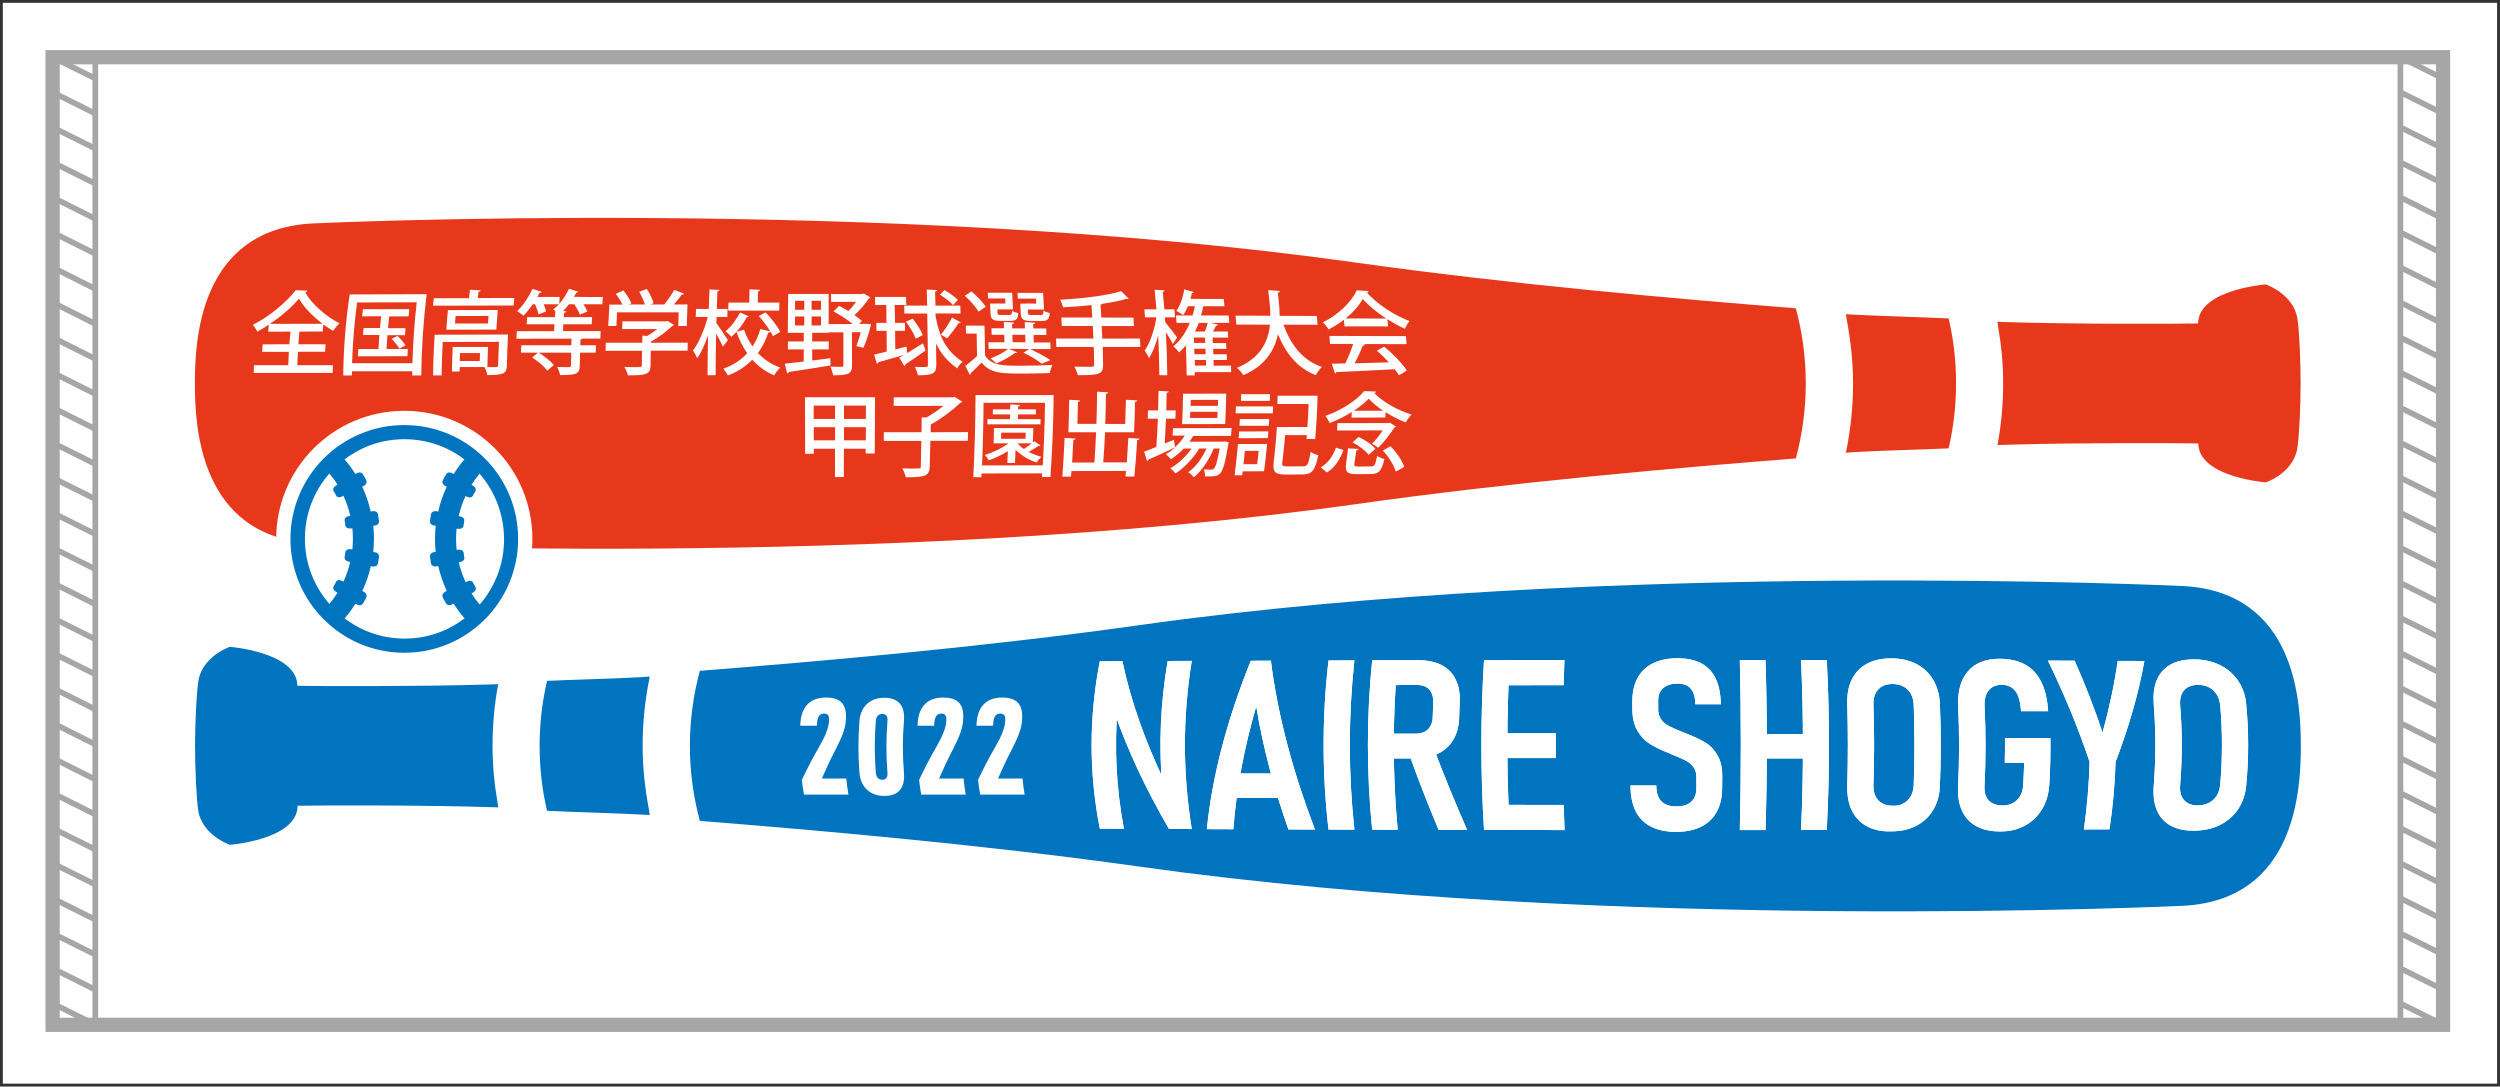<?xml version="1.0" encoding="utf-8"?>
<!-- Generator: Adobe Illustrator 27.5.0, SVG Export Plug-In . SVG Version: 6.00 Build 0)  -->
<svg version="1.1" id="_x31_053" xmlns="http://www.w3.org/2000/svg" xmlns:xlink="http://www.w3.org/1999/xlink" x="0px" y="0px"
	 viewBox="0 0 2490.2 1082.3" style="enable-background:new 0 0 2490.2 1082.3;" xml:space="preserve">
<rect x="0" y="0" width="2490.2" height="1082.3" fill="#333333" stroke="none"/>
<style type="text/css">
	.st0{fill:#FFFFFF;}
	.st1{fill:none;stroke:#A6A6A6;stroke-width:5.669;stroke-miterlimit:10;}
	.st2{fill:none;stroke:#A6A6A6;stroke-width:14.173;stroke-miterlimit:10;}
	.st3{fill:#0074BE;}
	.st4{fill:#E8381B;}
</style>
<rect x="2.8" y="2.8" class="st0" width="2484.5" height="1076.6"/>
<rect x="52.4" y="57" class="st0" width="2381.1" height="963.8"/>
<g>
	<rect x="52.4" y="57" class="st1" width="42.5" height="963.8"/>
	<line class="st1" x1="52.4" y1="57" x2="94.9" y2="78.2"/>
	<line class="st1" x1="52.4" y1="91.9" x2="94.9" y2="113.1"/>
	<line class="st1" x1="52.4" y1="126.8" x2="94.9" y2="148"/>
	<line class="st1" x1="52.4" y1="161.7" x2="94.9" y2="182.9"/>
	<line class="st1" x1="52.4" y1="196.6" x2="94.9" y2="217.9"/>
	<line class="st1" x1="52.4" y1="231.5" x2="94.9" y2="252.8"/>
	<line class="st1" x1="52.4" y1="266.4" x2="94.9" y2="287.7"/>
	<line class="st1" x1="52.4" y1="301.3" x2="94.9" y2="322.6"/>
	<line class="st1" x1="52.4" y1="336.2" x2="94.9" y2="357.5"/>
	<line class="st1" x1="52.4" y1="371.1" x2="94.9" y2="392.4"/>
	<line class="st1" x1="52.4" y1="406.1" x2="94.9" y2="427.3"/>
	<line class="st1" x1="52.4" y1="441" x2="94.9" y2="462.2"/>
	<line class="st1" x1="52.4" y1="475.9" x2="94.9" y2="497.1"/>
	<line class="st1" x1="52.4" y1="510.8" x2="94.9" y2="532"/>
	<line class="st1" x1="52.4" y1="545.7" x2="94.9" y2="566.9"/>
	<line class="st1" x1="52.4" y1="580.6" x2="94.9" y2="601.9"/>
	<line class="st1" x1="52.4" y1="615.5" x2="94.9" y2="636.8"/>
	<line class="st1" x1="52.4" y1="650.4" x2="94.9" y2="671.7"/>
	<line class="st1" x1="52.4" y1="685.3" x2="94.9" y2="706.6"/>
	<line class="st1" x1="52.4" y1="720.2" x2="94.9" y2="741.5"/>
	<line class="st1" x1="52.4" y1="755.1" x2="94.9" y2="776.4"/>
	<line class="st1" x1="52.4" y1="790" x2="94.9" y2="811.3"/>
	<line class="st1" x1="52.4" y1="825" x2="94.9" y2="846.2"/>
	<line class="st1" x1="52.4" y1="859.9" x2="94.9" y2="881.1"/>
	<line class="st1" x1="52.4" y1="894.8" x2="94.9" y2="916"/>
	<line class="st1" x1="52.4" y1="929.7" x2="94.9" y2="950.9"/>
	<line class="st1" x1="52.4" y1="964.6" x2="94.9" y2="985.8"/>
	<line class="st1" x1="52.4" y1="999.5" x2="94.9" y2="1020.7"/>
	<rect x="2391" y="57" class="st1" width="42.5" height="963.8"/>
	<line class="st1" x1="2391" y1="57" x2="2433.5" y2="78.2"/>
	<line class="st1" x1="2391" y1="91.9" x2="2433.5" y2="113.1"/>
	<line class="st1" x1="2391" y1="126.8" x2="2433.5" y2="148"/>
	<line class="st1" x1="2391" y1="161.7" x2="2433.5" y2="182.9"/>
	<line class="st1" x1="2391" y1="196.6" x2="2433.5" y2="217.9"/>
	<line class="st1" x1="2391" y1="231.5" x2="2433.5" y2="252.8"/>
	<line class="st1" x1="2391" y1="266.4" x2="2433.5" y2="287.7"/>
	<line class="st1" x1="2391" y1="301.3" x2="2433.5" y2="322.6"/>
	<line class="st1" x1="2391" y1="336.2" x2="2433.5" y2="357.5"/>
	<line class="st1" x1="2391" y1="371.1" x2="2433.5" y2="392.4"/>
	<line class="st1" x1="2391" y1="406.1" x2="2433.5" y2="427.3"/>
	<line class="st1" x1="2391" y1="441" x2="2433.5" y2="462.2"/>
	<line class="st1" x1="2391" y1="475.9" x2="2433.5" y2="497.1"/>
	<line class="st1" x1="2391" y1="510.8" x2="2433.5" y2="532"/>
	<line class="st1" x1="2391" y1="545.7" x2="2433.5" y2="566.9"/>
	<line class="st1" x1="2391" y1="580.6" x2="2433.5" y2="601.9"/>
	<line class="st1" x1="2391" y1="615.5" x2="2433.5" y2="636.8"/>
	<line class="st1" x1="2391" y1="650.4" x2="2433.5" y2="671.7"/>
	<line class="st1" x1="2391" y1="685.3" x2="2433.5" y2="706.6"/>
	<line class="st1" x1="2391" y1="720.2" x2="2433.5" y2="741.5"/>
	<line class="st1" x1="2391" y1="755.1" x2="2433.5" y2="776.4"/>
	<line class="st1" x1="2391" y1="790" x2="2433.5" y2="811.3"/>
	<line class="st1" x1="2391" y1="825" x2="2433.5" y2="846.2"/>
	<line class="st1" x1="2391" y1="859.9" x2="2433.5" y2="881.1"/>
	<line class="st1" x1="2391" y1="894.8" x2="2433.5" y2="916"/>
	<line class="st1" x1="2391" y1="929.7" x2="2433.5" y2="950.9"/>
	<line class="st1" x1="2391" y1="964.6" x2="2433.5" y2="985.8"/>
	<line class="st1" x1="2391" y1="999.5" x2="2433.5" y2="1020.7"/>
</g>
<rect x="52.4" y="57" class="st2" width="2381.1" height="963.8"/>
<g>
	<rect x="194.1" y="170.4" class="st0" width="2097.6" height="737"/>
	<g>
		<g>
			<path class="st3" d="M544.9,678.2c20-1,71.4-2.3,93.9-3.7c2.7-0.2,5.2-0.4,7.9-0.6c0,0,0,0.1,0,0.1c0.2,0,0.3,0,0.5,0
				c-4.6,22.3-7.1,45.3-7.1,68.9c0,21.2,2.3,41.8,6,61.9c0.5,2.2,0.6,4.4,1.1,6.6c0,0-0.1,0-0.1,0c0,0.1,0,0.3,0.1,0.4
				c-25.7-1.6-79.7-3-102.3-4.2c-4.9-20.8-7.4-42.4-7.4-64.7C537.5,720.6,540.1,699,544.9,678.2z"/>
			<path class="st3" d="M228.9,644.3c0,0,64.6,5,67.2,36.9c0,0.6,0.1,1.3,0.1,1.9c19.4,0.4,118.4,0.8,186.9-1.2
				c4.2-0.1,8.2-0.3,12.6-0.4c0,0,0,0.1,0,0.1c0.2,0,0.3,0,0.5,0c-3.7,19.8-5.6,40.4-5.6,61.3c0,19.2,1.8,38.1,5,56.5
				c0.3,1.5,0.4,3,0.7,4.4c0,0,0,0-0.1,0c0,0.1,0,0.3,0.1,0.4c-76-2.5-179.3-2-199.9-1.6c0,0.6-0.1,1.3-0.1,2
				c-2.6,31.9-67.3,36.9-67.3,36.9c-17.2-6.7-29.2-19.4-31.5-34c-2-12.6-3.2-43.6-3.2-64.6c0-21.4,1.3-52.2,3.3-64.6
				C199.9,663.6,211.8,651,228.9,644.3z"/>
			<path class="st3" d="M697.1,668.2c113.3-9,280.1-23.2,438.5-45.6c469.5-66,1037.3-38.9,1039.8-38.8
				c111.8,6.5,116.4,116.3,116.4,159.2c0,43-4.6,152.8-116.4,159.2c-2.5,0.1-570.3,27.2-1039.8-38.9
				c-158.3-22.3-325.1-36.6-438.5-45.6c-6.4-23.7-9.9-48.8-9.9-74.8C687.2,717,690.7,691.9,697.1,668.2z"/>
		</g>
		<g>
			<g>
				<path class="st0" d="M1095.5,658.7c7.5,0,15-0.1,22.5-0.1c8.5,40.4,23.2,81,42.7,121.6c-1,1.2-2,2.4-3,3.6
					c-3.6-41.8-1.8-83.6,5.4-125.4c8,0,16-0.1,24-0.1c-9.1,55.8-9.1,111.6,0,167.5c-7.6,0-15.2-0.1-22.7-0.1
					c-22.7-39.1-41.3-78.2-54.6-117.1c1.1-1.2,2.3-2.4,3.4-3.6c-3.3,40.2-1.3,80.3,6.3,120.5c-8,0-16-0.1-24-0.1
					C1084.6,769.9,1084.6,714.3,1095.5,658.7z"/>
				<path class="st0" d="M1245.9,658.2c6.7,0,13.3,0,20-0.1c7,56,22.5,112.1,43.9,168.2c-8.8,0-17.6,0-26.4-0.1
					c-14.5-40.9-25.4-81.8-32.1-122.6c-11.9,40.9-19.7,81.7-22.8,122.4c-8.8,0-17.6-0.1-26.4-0.1
					C1207.8,770.2,1223.3,714.2,1245.9,658.2z M1223,770.4c18.8,0,37.5,0,56.3,0.1c0.4,8.1,0.9,16.2,1.5,24.3
					c-18.7,0-37.4-0.1-56.1-0.1C1224,786.6,1223.4,778.5,1223,770.4z"/>
				<path class="st0" d="M1349.1,826.4c-8.6,0-17.2,0-25.8-0.1c-6.5-56.1-6.5-112.3,0-168.4c8.6,0,17.2,0,25.8-0.1
					C1343,714.1,1343,770.2,1349.1,826.4z"/>
				<path class="st0" d="M1366.8,657.7c8.5,0,16.9,0,25.4-0.1c-5.2,56.3-5.2,112.6,0,168.9c-8.5,0-16.9,0-25.4-0.1
					C1361.1,770.2,1361.1,714,1366.8,657.7z M1374.1,730.8c12.1,0,24.3,0,36.4,0c3.3,0,6.2-0.7,8.7-2c2.5-1.3,4.4-3.2,5.7-5.7
					c1.4-2.5,2.1-5.5,2.2-8.9c0.1-4.8,0.3-9.6,0.5-14.4c0.1-3.6-0.4-6.8-1.6-9.4c-1.2-2.6-2.9-4.6-5.3-6c-2.4-1.4-5.2-2.1-8.5-2.1
					c-12.1,0-24.1,0-36.2,0.1c0.6-8.2,1.3-16.5,2.1-24.7c11.5,0,23,0,34.6-0.1c9,0,16.7,1.6,22.9,4.7c6.3,3.2,11,7.8,14.1,14
					c3.2,6.2,4.6,13.4,4.3,21.8c-0.2,5.3-0.4,10.5-0.5,15.8c-0.2,8.7-2,16.1-5.6,22.4c-3.5,6.2-8.6,11-15.2,14.3
					c-6.6,3.3-14.5,4.9-23.6,4.9c-11.7,0-23.4,0-35,0C1374,747.3,1374,739,1374.1,730.8z M1403.3,750.3c8.2-1.8,16.4-3.6,24.7-5.3
					c10.2,27.2,21.5,54.5,33.4,81.7c-9.5,0-18.9,0-28.4,0C1422.3,801.2,1412.3,775.7,1403.3,750.3z"/>
				<path class="st0" d="M1478.2,657.6c8.5,0,17.1,0,25.6,0c-3.1,56.4-3.1,112.8,0,169.1c-8.5,0-17.1,0-25.6,0
					C1474.7,770.3,1474.7,714,1478.2,657.6z M1490,657.6c22.8,0,45.5-0.1,68.3-0.1c-0.3,8.3-0.6,16.7-0.8,25
					c-22.9,0-45.9,0-68.8,0.1C1489.1,674.3,1489.6,665.9,1490,657.6z M1487.6,730.4c20.7,0,41.4,0,62.1,0c0,8.2,0,16.5,0,24.7
					c-20.7,0-41.4,0-62.1,0C1487.5,746.8,1487.5,738.6,1487.6,730.4z M1488.8,801.7c22.9,0,45.9,0,68.8,0.1c0.2,8.3,0.5,16.7,0.8,25
					c-22.8,0-45.5,0-68.3-0.1C1489.6,818.4,1489.1,810,1488.8,801.7z"/>
				<path class="st0" d="M1644.6,823.4c-6.8-3.4-11.9-8.5-15.3-15.3c-3.4-6.8-5.2-15.4-5.2-25.7c8.6,0,17.1,0,25.7,0
					c0,7,1.7,12.2,5,15.7c3.3,3.5,8.4,5.2,15.2,5.2c6.2,0,11.1-1.5,14.5-4.6c3.4-3.1,5.2-7.4,5.2-13c0-4,0-7.9,0-11.9
					c0-4-1-7.4-3.2-10.1c-2.1-2.7-4.8-4.9-8.1-6.5c-3.3-1.6-7.8-3.6-13.6-5.9c-0.1,0-0.2,0-0.2-0.1c-0.1,0-0.2-0.1-0.2-0.2
					c-0.6-0.2-1.2-0.5-1.7-0.7c-7.6-2.9-13.9-6-19-9.1c-5-3.1-9.3-7.6-12.7-13.3c-3.4-5.8-5.1-13.2-5.1-22.3c0-2.5,0-5,0-7.5
					c0.1-9,1.9-16.7,5.4-23.1c3.6-6.4,8.7-11.2,15.4-14.4c6.7-3.3,14.8-4.9,24.3-4.9c9.5,0,17.4,1.7,23.7,5.1
					c6.3,3.4,11.1,8.4,14.3,15.2c3.2,6.8,4.9,15.3,5.1,25.5c-8.5,0-17,0-25.5,0c0-6.9-1.5-12.1-4.4-15.5c-2.9-3.4-7.3-5.1-13-5.1
					c-6.2,0-11,1.5-14.4,4.4c-3.4,2.9-5.1,7-5.1,12.2c0,3,0,5.9,0,8.9c0,4.1,1,7.6,3.1,10.4c2.1,2.8,4.7,5,8,6.6
					c3.2,1.6,7.6,3.6,13.2,5.8c0.5,0.2,1.1,0.4,1.6,0.6c0.5,0.2,1.1,0.4,1.6,0.6c0.2,0.1,0.5,0.2,0.8,0.3c0.3,0.1,0.6,0.3,0.8,0.4
					c7.5,3,13.5,5.9,18.2,8.7c4.7,2.9,8.6,7.1,11.8,12.6c3.2,5.5,4.8,12.7,4.7,21.5c0,4-0.1,7.9-0.1,11.9c-0.1,9-2,16.7-5.6,23.2
					c-3.6,6.4-8.8,11.3-15.6,14.6c-6.8,3.3-14.9,5-24.4,5C1659.7,828.6,1651.3,826.9,1644.6,823.4z"/>
				<path class="st0" d="M1733,657.5c8.5,0,17.1,0,25.6,0c1.8,56.4,1.8,112.8,0,169.3c-8.5,0-17.1,0-25.6,0
					C1734.3,770.4,1734.3,713.9,1733,657.5z M1748.3,731.1c20.9,0,41.8,0,62.6,0c0.1,8.1,0,16.3,0,24.4c-20.9,0-41.8,0-62.6,0
					C1748.3,747.4,1748.3,739.2,1748.3,731.1z M1794,657.5c8.5,0,17.1,0,25.6,0c3,56.4,3,112.8,0,169.2c-8.5,0-17.1,0-25.6,0
					C1796.5,770.4,1796.5,714,1794,657.5z"/>
				<path class="st0" d="M1859.5,823c-6.6-3.6-11.5-8.8-14.9-15.6c-3.3-6.8-4.8-14.9-4.6-24.3c0.8-27.3,0.8-54.6,0-81.9
					c-0.3-9.5,1.2-17.6,4.6-24.4c3.3-6.8,8.3-12,14.9-15.6c6.6-3.6,14.6-5.4,24.1-5.4c9.5,0,17.8,1.8,24.9,5.4
					c7.1,3.6,12.8,8.8,16.9,15.6c4.1,6.8,6.5,14.9,6.9,24.3c1.2,27.2,1.2,54.5,0,81.7c-0.4,9.4-2.7,17.5-6.9,24.3
					c-4.1,6.8-9.8,12-16.9,15.6c-7.1,3.6-15.4,5.4-24.9,5.4C1874.1,828.4,1866.1,826.6,1859.5,823z M1896,800.3
					c3.1-1.7,5.5-4.1,7.3-7.2c1.7-3.1,2.7-6.8,2.9-11.2c1-26.6,1-53.2,0-79.8c-0.2-4.3-1.1-8-2.9-11.1c-1.7-3.1-4.2-5.5-7.3-7.2
					c-3.1-1.6-6.7-2.4-10.8-2.5c-4.1,0-7.6,0.8-10.5,2.4c-2.9,1.6-5.1,4-6.6,7.1c-1.5,3.1-2.1,6.8-2,11.1c0.9,26.6,0.9,53.2,0,79.9
					c-0.1,4.3,0.5,8.1,2,11.2c1.5,3.1,3.6,5.5,6.6,7.1c2.9,1.7,6.4,2.5,10.5,2.5C1889.3,802.8,1892.9,802,1896,800.3z"/>
				<path class="st0" d="M2042.4,735.2c0.2,15.4-0.2,30.7-1.1,46.1c-0.6,9.6-3.1,18-7.4,25c-4.3,7-10,12.4-17.1,16.2
					c-7.1,3.8-15.2,5.7-24.5,5.7c-9.3,0-17.2-1.7-23.6-5.2c-6.4-3.5-11.2-8.6-14.3-15.3c-3.1-6.7-4.5-14.7-4-24
					c1.3-26.7,1.3-53.5,0.1-80.2c-0.4-9.8,0.8-18.3,3.9-25.4c3.1-7.1,7.7-12.5,14-16.3c6.3-3.7,14-5.6,23.2-5.6
					c10,0,18.5,1.9,25.3,5.6c6.9,3.7,12.3,9.4,16.2,17.1c3.9,7.7,6.3,17.5,7,29.5c-9,0-18,0-27,0c-0.4-6-1.3-11-2.8-14.8
					c-1.5-3.9-3.6-6.7-6.3-8.6c-2.7-1.9-6.1-2.8-10-2.9c-3.9,0-7.1,0.8-9.7,2.5c-2.7,1.7-4.6,4.2-5.9,7.4c-1.3,3.2-1.8,7.1-1.6,11.5
					c1.3,26.7,1.3,53.4-0.1,80.1c-0.2,3.9,0.4,7.2,1.7,10c1.4,2.8,3.4,5,6.2,6.5c2.8,1.5,6.2,2.2,10.2,2.2c3.9,0,7.4-0.8,10.4-2.5
					c3-1.6,5.4-4,7.1-7.1c1.8-3.1,2.8-6.8,3-11.1c0.4-7.3,0.7-14.5,0.9-21.8c-6.4,0-12.9,0-19.3,0c0.2-8.2,0.3-16.5,0.2-24.7
					C2012.2,735.2,2027.3,735.2,2042.4,735.2z"/>
				<path class="st0" d="M2107.3,758.9c-0.7,22.4-2.7,44.8-6.1,67.2c-8.5,0-17,0.1-25.5,0.1c3.2-22.4,5.1-44.8,5.7-67.3
					c-11.2-33.6-25.2-67.2-41.5-100.9c8.9,0,17.8,0.1,26.6,0.1c10.6,23.9,19.9,47.7,27.8,71.6c6.6-23.8,11.7-47.6,15.1-71.4
					c8.9,0,17.8,0.1,26.6,0.1C2130,691.8,2120.1,725.3,2107.3,758.9z"/>
				<path class="st0" d="M2161.8,822.2c-6.2-3.5-10.7-8.7-13.5-15.4c-2.8-6.7-3.7-14.8-3-24.1c2.1-27,2.1-54.1,0-81.1
					c-0.7-9.4,0.2-17.4,3-24.1c2.8-6.7,7.2-11.8,13.5-15.4c6.2-3.5,14-5.3,23.5-5.3c9.5,0,18,1.9,25.4,5.4
					c7.5,3.6,13.6,8.7,18.3,15.4c4.7,6.7,7.6,14.7,8.4,24.1c2.6,26.9,2.6,53.9,0,80.8c-0.9,9.3-3.8,17.3-8.4,24
					c-4.7,6.7-10.8,11.9-18.3,15.5c-7.5,3.6-16,5.4-25.4,5.4C2175.9,827.5,2168.1,825.8,2161.8,822.2z M2200.3,799.7
					c3.2-1.7,5.8-4,7.7-7.1c1.9-3.1,3.1-6.7,3.5-11c2.3-26.3,2.3-52.6,0-78.9c-0.4-4.2-1.5-7.9-3.5-11c-1.9-3.1-4.5-5.5-7.7-7.1
					c-3.2-1.6-6.9-2.4-10.9-2.4c-4.1,0-7.5,0.8-10.3,2.4c-2.8,1.6-4.8,4-6.1,7.1c-1.3,3.1-1.7,6.8-1.4,11c2.2,26.4,2.2,52.7,0,79.1
					c-0.4,4.3,0.1,8,1.3,11c1.3,3.1,3.3,5.4,6.1,7.1c2.8,1.6,6.2,2.5,10.3,2.4C2193.4,802.2,2197.1,801.3,2200.3,799.7z"/>
			</g>
			<g>
				<path class="st0" d="M1095.5,658.7c7.5,0,15-0.1,22.5-0.1c8.5,40.4,23.2,81,42.7,121.6c-1,1.2-2,2.4-3,3.6
					c-3.6-41.8-1.8-83.6,5.4-125.4c8,0,16-0.1,24-0.1c-9.1,55.8-9.1,111.6,0,167.5c-7.6,0-15.2-0.1-22.7-0.1
					c-22.7-39.1-41.3-78.2-54.6-117.1c1.1-1.2,2.3-2.4,3.4-3.6c-3.3,40.2-1.3,80.3,6.3,120.5c-8,0-16-0.1-24-0.1
					C1084.6,769.9,1084.6,714.3,1095.5,658.7z"/>
				<path class="st0" d="M1245.9,658.2c6.7,0,13.3,0,20-0.1c7,56,22.5,112.1,43.9,168.2c-8.8,0-17.6,0-26.4-0.1
					c-14.5-40.9-25.4-81.8-32.1-122.6c-11.9,40.9-19.7,81.7-22.8,122.4c-8.8,0-17.6-0.1-26.4-0.1
					C1207.8,770.2,1223.3,714.2,1245.9,658.2z M1223,770.4c18.8,0,37.5,0,56.3,0.1c0.4,8.1,0.9,16.2,1.5,24.3
					c-18.7,0-37.4-0.1-56.1-0.1C1224,786.6,1223.4,778.5,1223,770.4z"/>
				<path class="st0" d="M1349.1,826.4c-8.6,0-17.2,0-25.8-0.1c-6.5-56.1-6.5-112.3,0-168.4c8.6,0,17.2,0,25.8-0.1
					C1343,714.1,1343,770.2,1349.1,826.4z"/>
				<path class="st0" d="M1366.8,657.7c8.5,0,16.9,0,25.4-0.1c-5.2,56.3-5.2,112.6,0,168.9c-8.5,0-16.9,0-25.4-0.1
					C1361.1,770.2,1361.1,714,1366.8,657.7z M1374.1,730.8c12.1,0,24.3,0,36.4,0c3.3,0,6.2-0.7,8.7-2c2.5-1.3,4.4-3.2,5.7-5.7
					c1.4-2.5,2.1-5.5,2.2-8.9c0.1-4.8,0.3-9.6,0.5-14.4c0.1-3.6-0.4-6.8-1.6-9.4c-1.2-2.6-2.9-4.6-5.3-6c-2.4-1.4-5.2-2.1-8.5-2.1
					c-12.1,0-24.1,0-36.2,0.1c0.6-8.2,1.3-16.5,2.1-24.7c11.5,0,23,0,34.6-0.1c9,0,16.7,1.6,22.9,4.7c6.3,3.2,11,7.8,14.1,14
					c3.2,6.2,4.6,13.4,4.3,21.8c-0.2,5.3-0.4,10.5-0.5,15.8c-0.2,8.7-2,16.1-5.6,22.4c-3.5,6.2-8.6,11-15.2,14.3
					c-6.6,3.3-14.5,4.9-23.6,4.9c-11.7,0-23.4,0-35,0C1374,747.3,1374,739,1374.1,730.8z M1403.3,750.3c8.2-1.8,16.4-3.6,24.7-5.3
					c10.2,27.2,21.5,54.5,33.4,81.7c-9.5,0-18.9,0-28.4,0C1422.3,801.2,1412.3,775.7,1403.3,750.3z"/>
				<path class="st0" d="M1478.2,657.6c8.5,0,17.1,0,25.6,0c-3.1,56.4-3.1,112.8,0,169.1c-8.5,0-17.1,0-25.6,0
					C1474.7,770.3,1474.7,714,1478.2,657.6z M1490,657.6c22.8,0,45.5-0.1,68.3-0.1c-0.3,8.3-0.6,16.7-0.8,25
					c-22.9,0-45.9,0-68.8,0.1C1489.1,674.3,1489.6,665.9,1490,657.6z M1487.6,730.4c20.7,0,41.4,0,62.1,0c0,8.2,0,16.5,0,24.7
					c-20.7,0-41.4,0-62.1,0C1487.5,746.8,1487.5,738.6,1487.6,730.4z M1488.8,801.7c22.9,0,45.9,0,68.8,0.1c0.2,8.3,0.5,16.7,0.8,25
					c-22.8,0-45.5,0-68.3-0.1C1489.6,818.4,1489.1,810,1488.8,801.7z"/>
				<path class="st0" d="M1644.6,823.4c-6.8-3.4-11.9-8.5-15.3-15.3c-3.4-6.8-5.2-15.4-5.2-25.7c8.6,0,17.1,0,25.7,0
					c0,7,1.7,12.2,5,15.7c3.3,3.5,8.4,5.2,15.2,5.2c6.2,0,11.1-1.5,14.5-4.6c3.4-3.1,5.2-7.4,5.2-13c0-4,0-7.9,0-11.9
					c0-4-1-7.4-3.2-10.1c-2.1-2.7-4.8-4.9-8.1-6.5c-3.3-1.6-7.8-3.6-13.6-5.9c-0.1,0-0.2,0-0.2-0.1c-0.1,0-0.2-0.1-0.2-0.2
					c-0.6-0.2-1.2-0.5-1.7-0.7c-7.6-2.9-13.9-6-19-9.1c-5-3.1-9.3-7.6-12.7-13.3c-3.4-5.8-5.1-13.2-5.1-22.3c0-2.5,0-5,0-7.5
					c0.1-9,1.9-16.7,5.4-23.1c3.6-6.4,8.7-11.2,15.4-14.4c6.7-3.3,14.8-4.9,24.3-4.9c9.5,0,17.4,1.7,23.7,5.1
					c6.3,3.4,11.1,8.4,14.3,15.2c3.2,6.8,4.9,15.3,5.1,25.5c-8.5,0-17,0-25.5,0c0-6.9-1.5-12.1-4.4-15.5c-2.9-3.4-7.3-5.1-13-5.1
					c-6.2,0-11,1.5-14.4,4.4c-3.4,2.9-5.1,7-5.1,12.2c0,3,0,5.9,0,8.9c0,4.1,1,7.6,3.1,10.4c2.1,2.8,4.7,5,8,6.6
					c3.2,1.6,7.6,3.6,13.2,5.8c0.5,0.2,1.1,0.4,1.6,0.6c0.5,0.2,1.1,0.4,1.6,0.6c0.2,0.1,0.5,0.2,0.8,0.3c0.3,0.1,0.6,0.3,0.8,0.4
					c7.5,3,13.5,5.9,18.2,8.7c4.7,2.9,8.6,7.1,11.8,12.6c3.2,5.5,4.8,12.7,4.7,21.5c0,4-0.1,7.9-0.1,11.9c-0.1,9-2,16.7-5.6,23.2
					c-3.6,6.4-8.8,11.3-15.6,14.6c-6.8,3.3-14.9,5-24.4,5C1659.7,828.6,1651.3,826.9,1644.6,823.4z"/>
				<path class="st0" d="M1733,657.5c8.5,0,17.1,0,25.6,0c1.8,56.4,1.8,112.8,0,169.3c-8.5,0-17.1,0-25.6,0
					C1734.3,770.4,1734.3,713.9,1733,657.5z M1748.3,731.1c20.9,0,41.8,0,62.6,0c0.1,8.1,0,16.3,0,24.4c-20.9,0-41.8,0-62.6,0
					C1748.3,747.4,1748.3,739.2,1748.3,731.1z M1794,657.5c8.5,0,17.1,0,25.6,0c3,56.4,3,112.8,0,169.2c-8.5,0-17.1,0-25.6,0
					C1796.5,770.4,1796.5,714,1794,657.5z"/>
				<path class="st0" d="M1859.5,823c-6.6-3.6-11.5-8.8-14.9-15.6c-3.3-6.8-4.8-14.9-4.6-24.3c0.8-27.3,0.8-54.6,0-81.9
					c-0.3-9.5,1.2-17.6,4.6-24.4c3.3-6.8,8.3-12,14.9-15.6c6.6-3.6,14.6-5.4,24.1-5.4c9.5,0,17.8,1.8,24.9,5.4
					c7.1,3.6,12.8,8.8,16.9,15.6c4.1,6.8,6.5,14.9,6.9,24.3c1.2,27.2,1.2,54.5,0,81.7c-0.4,9.4-2.7,17.5-6.9,24.3
					c-4.1,6.8-9.8,12-16.9,15.6c-7.1,3.6-15.4,5.4-24.9,5.4C1874.1,828.4,1866.1,826.6,1859.5,823z M1896,800.3
					c3.1-1.7,5.5-4.1,7.3-7.2c1.7-3.1,2.7-6.8,2.9-11.2c1-26.6,1-53.2,0-79.8c-0.2-4.3-1.1-8-2.9-11.1c-1.7-3.1-4.2-5.5-7.3-7.2
					c-3.1-1.6-6.7-2.4-10.8-2.5c-4.1,0-7.6,0.8-10.5,2.4c-2.9,1.6-5.1,4-6.6,7.1c-1.5,3.1-2.1,6.8-2,11.1c0.9,26.6,0.9,53.2,0,79.9
					c-0.1,4.3,0.5,8.1,2,11.2c1.5,3.1,3.6,5.5,6.6,7.1c2.9,1.7,6.4,2.5,10.5,2.5C1889.3,802.8,1892.9,802,1896,800.3z"/>
				<path class="st0" d="M2042.4,735.2c0.2,15.4-0.2,30.7-1.1,46.1c-0.6,9.6-3.1,18-7.4,25c-4.3,7-10,12.4-17.1,16.2
					c-7.1,3.8-15.2,5.7-24.5,5.7c-9.3,0-17.2-1.7-23.6-5.2c-6.4-3.5-11.2-8.6-14.3-15.3c-3.1-6.7-4.5-14.7-4-24
					c1.3-26.7,1.3-53.5,0.1-80.2c-0.4-9.8,0.8-18.3,3.9-25.4c3.1-7.1,7.7-12.5,14-16.3c6.3-3.7,14-5.6,23.2-5.6
					c10,0,18.5,1.9,25.3,5.6c6.9,3.7,12.3,9.4,16.2,17.1c3.9,7.7,6.3,17.5,7,29.5c-9,0-18,0-27,0c-0.4-6-1.3-11-2.8-14.8
					c-1.5-3.9-3.6-6.7-6.3-8.6c-2.7-1.9-6.1-2.8-10-2.9c-3.9,0-7.1,0.8-9.7,2.5c-2.7,1.7-4.6,4.2-5.9,7.4c-1.3,3.2-1.8,7.1-1.6,11.5
					c1.3,26.7,1.3,53.4-0.1,80.1c-0.2,3.9,0.4,7.2,1.7,10c1.4,2.8,3.4,5,6.2,6.5c2.8,1.5,6.2,2.2,10.2,2.2c3.9,0,7.4-0.8,10.4-2.5
					c3-1.6,5.4-4,7.1-7.1c1.8-3.1,2.8-6.8,3-11.1c0.4-7.3,0.7-14.5,0.9-21.8c-6.4,0-12.9,0-19.3,0c0.2-8.2,0.3-16.5,0.2-24.7
					C2012.2,735.2,2027.3,735.2,2042.4,735.2z"/>
				<path class="st0" d="M2107.3,758.9c-0.7,22.4-2.7,44.8-6.1,67.2c-8.5,0-17,0.1-25.5,0.1c3.2-22.4,5.1-44.8,5.7-67.3
					c-11.2-33.6-25.2-67.2-41.5-100.9c8.9,0,17.8,0.1,26.6,0.1c10.6,23.9,19.9,47.7,27.8,71.6c6.6-23.8,11.7-47.6,15.1-71.4
					c8.9,0,17.8,0.1,26.6,0.1C2130,691.8,2120.1,725.3,2107.3,758.9z"/>
				<path class="st0" d="M2161.8,822.2c-6.2-3.5-10.7-8.7-13.5-15.4c-2.8-6.7-3.7-14.8-3-24.1c2.1-27,2.1-54.1,0-81.1
					c-0.7-9.4,0.2-17.4,3-24.1c2.8-6.7,7.2-11.8,13.5-15.4c6.2-3.5,14-5.3,23.5-5.3c9.5,0,18,1.9,25.4,5.4
					c7.5,3.6,13.6,8.7,18.3,15.4c4.7,6.7,7.6,14.7,8.4,24.1c2.6,26.9,2.6,53.9,0,80.8c-0.9,9.3-3.8,17.3-8.4,24
					c-4.7,6.7-10.8,11.9-18.3,15.5c-7.5,3.6-16,5.4-25.4,5.4C2175.9,827.5,2168.1,825.8,2161.8,822.2z M2200.3,799.7
					c3.2-1.7,5.8-4,7.7-7.1c1.9-3.1,3.1-6.7,3.5-11c2.3-26.3,2.3-52.6,0-78.9c-0.4-4.2-1.5-7.9-3.5-11c-1.9-3.1-4.5-5.5-7.7-7.1
					c-3.2-1.6-6.9-2.4-10.9-2.4c-4.1,0-7.5,0.8-10.3,2.4c-2.8,1.6-4.8,4-6.1,7.1c-1.3,3.1-1.7,6.8-1.4,11c2.2,26.4,2.2,52.7,0,79.1
					c-0.4,4.3,0.1,8,1.3,11c1.3,3.1,3.3,5.4,6.1,7.1c2.8,1.6,6.2,2.5,10.3,2.4C2193.4,802.2,2197.1,801.3,2200.3,799.7z"/>
			</g>
		</g>
		<g>
			<g>
				<path class="st0" d="M798.7,776.9c5.2-11.2,11.1-22.4,17.6-33.7c2.9-5,5.2-9.5,6.7-13.6c1.6-4,2.5-7.5,2.7-10.6
					c0-0.4,0.1-0.8,0.1-1.3c0.2-2.3-0.1-4.1-0.9-5.2c-0.8-1.1-2.1-1.7-4-1.7c-2.2,0-3.8,0.7-4.9,2.1c-1.1,1.4-1.8,3.6-2.1,6.6
					c-0.1,1.1-0.2,2.3-0.2,3.4c-5.5,0-11.1,0-16.6,0c0.1-1.1,0.2-2.3,0.2-3.4c0.4-5.6,1.8-10.2,3.9-13.8c2.1-3.6,5-6.4,8.6-8.2
					c3.6-1.8,7.9-2.7,13-2.7c5.1,0,9.1,0.8,12.2,2.5c3.1,1.7,5.2,4.2,6.4,7.6c1.2,3.4,1.6,7.7,1.1,12.8c0,0.4-0.1,0.8-0.1,1.3
					c-0.3,3.5-1.3,7.6-3,12.1c-1.7,4.6-4.2,9.8-7.2,15.7c-5,9.6-9.5,19.2-13.6,28.7c8.1,0,16.3,0,24.4,0c0.5,5.4,1.2,10.7,2.1,16
					c-14.8,0-29.5,0-44.3,0C799.9,786.8,799.3,781.9,798.7,776.9z"/>
				<path class="st0" d="M863.8,786.8c-4.4-4-7.1-9.7-7.7-17c-1.4-17.2-1.4-34.6,0-51.8c0.6-7.3,3.3-13,7.7-17c4.4-4,10.2-6,17.2-6
					c7,0,12.1,2,15.5,6c3.3,4,4.5,9.7,3.9,17c-1.4,17.2-1.4,34.6,0,51.8c0.6,7.3-0.6,13-3.9,17c-3.3,4-8.4,6-15.5,6
					C874,792.8,868.2,790.8,863.8,786.8z M882.9,774.9c0.9-1.2,1.3-2.9,1.1-5.1c-1.4-17.2-1.4-34.6,0-51.8c0.2-2.2-0.2-3.9-1.1-5.1
					c-0.9-1.2-2.3-1.8-4.1-1.8c-1.8,0-3.3,0.6-4.4,1.8c-1.2,1.2-1.8,2.9-2,5.1c-1.4,17.2-1.4,34.6,0,51.8c0.2,2.2,0.9,3.9,2,5.1
					c1.2,1.2,2.6,1.8,4.4,1.8C880.7,776.8,882,776.1,882.9,774.9z"/>
				<path class="st0" d="M915.5,776.9c5.2-11.2,11.1-22.4,17.6-33.7c2.9-5,5.2-9.5,6.7-13.6c1.6-4,2.5-7.5,2.7-10.6
					c0-0.4,0.1-0.8,0.1-1.3c0.2-2.3-0.1-4.1-0.9-5.2c-0.8-1.1-2.1-1.7-4-1.7c-2.2,0-3.8,0.7-4.9,2.1c-1.1,1.4-1.8,3.6-2.1,6.6
					c-0.1,1.1-0.2,2.3-0.2,3.4c-5.5,0-11.1,0-16.6,0c0.1-1.1,0.2-2.3,0.2-3.4c0.4-5.6,1.8-10.2,3.9-13.8c2.1-3.6,5-6.4,8.6-8.2
					c3.6-1.8,7.9-2.7,13-2.7c5.1,0,9.1,0.8,12.2,2.5c3.1,1.7,5.2,4.2,6.4,7.6c1.2,3.4,1.6,7.7,1.1,12.8c0,0.4-0.1,0.8-0.1,1.3
					c-0.3,3.5-1.3,7.6-3,12.1c-1.7,4.6-4.2,9.8-7.2,15.7c-5,9.6-9.5,19.2-13.6,28.7c8.1,0,16.3,0,24.4,0c0.5,5.4,1.2,10.7,2.1,16
					c-14.8,0-29.5,0-44.3,0C916.7,786.8,916.1,781.9,915.5,776.9z"/>
				<path class="st0" d="M974.2,776.9c5.2-11.2,11.1-22.4,17.6-33.7c2.9-5,5.2-9.5,6.7-13.6c1.6-4,2.5-7.5,2.7-10.6
					c0-0.4,0.1-0.8,0.1-1.3c0.2-2.3-0.1-4.1-0.9-5.2c-0.8-1.1-2.1-1.7-4-1.7c-2.2,0-3.8,0.7-4.9,2.1c-1.1,1.4-1.8,3.6-2.1,6.6
					c-0.1,1.1-0.2,2.3-0.2,3.4c-5.5,0-11.1,0-16.6,0c0.1-1.1,0.2-2.3,0.2-3.4c0.4-5.6,1.8-10.2,3.9-13.8c2.1-3.6,5-6.4,8.6-8.2
					c3.6-1.8,7.9-2.7,13-2.7c5.1,0,9.1,0.8,12.2,2.5c3.1,1.7,5.2,4.2,6.4,7.6c1.2,3.4,1.6,7.7,1.1,12.8c0,0.4-0.1,0.8-0.1,1.3
					c-0.3,3.5-1.3,7.6-3,12.1c-1.7,4.6-4.2,9.8-7.2,15.7c-5,9.6-9.5,19.2-13.6,28.7c8.1,0,16.3,0,24.4,0c0.5,5.4,1.2,10.7,2.1,16
					c-14.8,0-29.5,0-44.3,0C975.4,786.8,974.8,781.9,974.2,776.9z"/>
			</g>
		</g>
	</g>
	<g>
		<path class="st4" d="M1941,446.6c-20,1-71.4,2.3-93.9,3.7c-2.7,0.2-5.2,0.4-7.9,0.6c0,0,0-0.1,0-0.1c-0.2,0-0.3,0-0.5,0
			c4.6-22.3,7.1-45.3,7.1-68.9c0-21.2-2.3-41.8-6-61.9c-0.5-2.2-0.6-4.4-1.1-6.6c0,0,0.1,0,0.1,0c0-0.1,0-0.3-0.1-0.4
			c25.7,1.6,79.7,3,102.3,4.2c4.9,20.8,7.4,42.4,7.4,64.7C1948.4,404.2,1945.8,425.8,1941,446.6z"/>
		<path class="st4" d="M2257,480.5c0,0-64.6-5-67.2-36.9c0-0.6-0.1-1.3-0.1-1.9c-19.4-0.4-118.4-0.8-186.9,1.2
			c-4.2,0.1-8.2,0.3-12.6,0.4c0,0,0-0.1,0-0.1c-0.2,0-0.3,0-0.5,0c3.7-19.8,5.6-40.4,5.6-61.3c0-19.2-1.8-38.1-5-56.5
			c-0.3-1.5-0.4-3-0.7-4.4c0,0,0,0,0.1,0c0-0.1,0-0.3-0.1-0.4c76,2.5,179.3,2,199.9,1.6c0-0.6,0.1-1.3,0.1-2
			c2.6-31.9,67.3-36.9,67.3-36.9c17.2,6.7,29.2,19.4,31.5,34c2,12.6,3.2,43.6,3.2,64.6c0,21.4-1.3,52.2-3.3,64.6
			C2286,461.2,2274.2,473.8,2257,480.5z"/>
		<path class="st4" d="M1788.8,456.6c-113.3,9-280.1,23.2-438.5,45.6c-469.5,66-1037.3,38.9-1039.8,38.8
			c-111.8-6.5-116.4-116.3-116.4-159.2c0-43,4.6-152.8,116.4-159.2c2.5-0.1,570.3-27.2,1039.8,38.9
			c158.3,22.3,325.1,36.6,438.5,45.6c6.4,23.7,9.9,48.8,9.9,74.8C1798.7,407.8,1795.2,432.9,1788.8,456.6z"/>
	</g>
	<g>
		<g>
			<path class="st0" d="M296.8,350.4c-0.3,4.5-0.5,8.9-0.6,13.4c11.8,0,23.6,0,35.4,0c-0.1,2.6-0.1,5.1-0.2,7.7
				c-26.2,0-52.5,0-78.7,0c0.1-2.6,0.1-5.1,0.2-7.7c11.4,0,22.8,0,34.2,0c0.1-4.4,0.4-8.9,0.6-13.3c-8.9,0-17.8,0-26.6,0
				c0.2-2.5,0.3-5,0.5-7.5c8.9,0,17.7,0,26.6-0.1c0.3-4.2,0.7-8.4,1.1-12.6c-7.4,0-14.8,0-22.2,0.1c0.2-2.3,0.5-4.7,0.7-7
				c-3.7,2.5-7.6,4.8-11.5,6.9c-0.9-1.9-2.9-5-4.5-6.7c16.7-8.4,33.9-22.9,42.8-34.6c3.9,0.2,7.8,0.4,11.7,0.6
				c-0.4,0.9-1.2,1.4-2.4,1.5c6.7,11.9,21.2,24.5,34.3,30.9c-2.3,2.2-4.6,5.1-6.4,7.6c-3.2-1.9-6.4-4-9.7-6.4
				c-0.2,2.3-0.5,4.7-0.7,7c-7.7,0-15.5,0-23.2,0.1c-0.4,4.2-0.7,8.4-1,12.6c9,0,18,0,27.1,0c-0.2,2.5-0.3,5-0.5,7.5
				C314.9,350.3,305.8,350.4,296.8,350.4z M321.3,322.5c-9.9-7.5-18.8-16.7-23.5-25c-6.7,8-17.3,17.4-29,25.1
				C286.4,322.6,303.9,322.6,321.3,322.5z"/>
			<path class="st0" d="M348.3,293.3c25.6-0.1,51.1-0.2,76.7-0.3c-3.3,27-5.1,54-5.4,81c-3,0-6,0-9,0c0-1.4,0-2.8,0.1-4.2
				c-20,0-40.1,0-60.1,0c0,1.4,0,2.8-0.1,4.2c-2.9,0-5.7,0-8.6,0C342.2,347.1,344.3,320.2,348.3,293.3z M350.7,361.8
				c20,0,40,0,60.1,0c0.6-20.2,2-40.5,4.3-60.7c-19.8,0.1-39.6,0.1-59.4,0.2C353,321.4,351.3,341.6,350.7,361.8z M385,347.6
				c7.1,0,14.2,0,21.2,0c-0.1,2.4-0.2,4.8-0.3,7.2c-16.5,0-33,0-49.4,0.1c0.1-2.4,0.2-4.8,0.4-7.2c6.7,0,13.4,0,20.1,0
				c0.2-4.7,0.5-9.4,0.9-14c-5.4,0-10.9,0-16.3,0c0.2-2.3,0.4-4.6,0.6-7c5.4,0,10.8,0,16.3,0c0.3-3.9,0.7-7.8,1.1-11.7
				c-6.3,0-12.6,0-18.9,0.1c0.3-2.4,0.5-4.8,0.8-7.1c15.4,0,30.8-0.1,46.2-0.1c-0.3,2.4-0.5,4.8-0.7,7.2c-6.5,0-12.9,0-19.4,0.1
				c-0.4,3.9-0.7,7.8-1.1,11.7c5.8,0,11.6,0,17.4,0c-0.2,2.3-0.4,4.7-0.5,7c-5.8,0-11.6,0-17.5,0C385.6,338.3,385.3,342.9,385,347.6
				z M397.9,347.3c-1.6-2.7-4.9-6.9-7.7-9.9c1.9-0.9,3.9-1.9,5.8-2.8c2.8,2.7,6.3,6.8,7.9,9.4C401.9,345.2,399.9,346.2,397.9,347.3z
				"/>
			<path class="st0" d="M476,296.9c12.1,0,24.2-0.1,36.3-0.1c-0.2,2.5-0.4,5-0.7,7.5c-26.8,0.1-53.5,0.1-80.3,0.2
				c0.3-2.5,0.5-5,0.8-7.4c11.7,0,23.4-0.1,35.1-0.1c0.3-2.8,0.6-5.6,0.9-8.4c3.6,0.2,7.2,0.4,10.7,0.6c-0.2,0.8-0.8,1.3-2.2,1.5
				C476.4,292.7,476.2,294.8,476,296.9z M506,333.2c-0.5,10.3-0.9,20.5-1.1,30.8c-0.2,8.7-4.2,9.5-19.6,9.6c-0.3-2.5-1.6-5.8-2.6-8
				c-8.3,0-16.6,0-24.8,0c0,1.5-0.1,3-0.1,4.5c-2.5,0-5.1,0-7.6,0c0.1-8.2,0.4-16.3,0.7-24.5c11.7,0,23.5,0,35.2,0
				c-0.3,6.7-0.5,13.3-0.6,20c2.1,0,3.9,0.1,5.5,0.1c4.5,0,5.2-0.1,5.2-1.7c0.2-7.8,0.4-15.7,0.8-23.5c-18.7,0-37.3,0-56,0.1
				c-0.6,11.1-1,22.2-1.1,33.3c-2.8,0-5.7,0-8.5,0c0.1-13.5,0.7-27,1.5-40.5C457.3,333.3,481.7,333.2,506,333.2z M446.2,308.9
				c16.5,0,33.1-0.1,49.6-0.1c-0.5,6.5-1,13-1.4,19.5c-16.6,0-33.2,0.1-49.8,0.1C445,321.8,445.5,315.4,446.2,308.9z M486.1,322.2
				c0.2-2.5,0.4-5,0.5-7.5c-10.9,0-21.9,0-32.8,0.1c-0.2,2.5-0.4,5-0.6,7.4C464.2,322.3,475.2,322.3,486.1,322.2z M477.9,359.6
				c0.1-2.6,0.2-5.3,0.2-7.9c-6.6,0-13.3,0-19.9,0c-0.1,2.6-0.2,5.3-0.3,7.9C464.6,359.6,471.3,359.6,477.9,359.6z"/>
			<path class="st0" d="M600.5,295.8c-0.2,2.4-0.3,4.9-0.5,7.3c-6.3,0-12.5,0-18.8,0c1.6,2.5,3.1,5.2,3.9,7.2c-2.5,1-5,2.1-7.5,3.1
				c-0.9-2.7-3.2-6.8-5.5-10.3c-1.8,0-3.6,0-5.4,0c-1.9,2.5-3.9,4.7-5.9,6.8c1.1,0.1,2.2,0.1,3.3,0.2c-0.1,0.7-0.8,1.3-2.3,1.6
				c-0.1,1.4-0.2,2.8-0.3,4.2c9.4,0,18.9,0,28.3,0c-0.1,2.4-0.2,4.7-0.4,7.1c-9.4,0-18.9,0-28.3,0c-0.1,2.3-0.2,4.6-0.3,6.8
				c12.5,0,25,0,37.5,0c-0.1,2.5-0.2,5-0.3,7.5c-6,0-12,0-17.9,0c-0.3,0.4-0.8,0.7-1.9,0.8c-0.1,1.9-0.1,3.9-0.2,5.8
				c5.2,0,10.4,0,15.6,0c-0.1,2.5-0.1,4.9-0.2,7.4c-5.2,0-10.4,0-15.6,0c-0.1,4.3-0.2,8.6-0.3,12.9c-0.1,8.7-4.3,9.4-19.6,9.4
				c-0.4-2.5-1.8-5.7-2.9-8c5.3,0.1,10.2,0.1,11.8,0.1c1.5-0.1,1.9-0.5,1.9-1.6c0.1-4.3,0.2-8.5,0.3-12.8c-10.8,0-21.6,0-32.4,0
				c5.6,3.4,11.9,8.4,15,12.3c-2.1,1.9-4.3,3.8-6.4,5.6c-2.9-4-9.3-9.5-15.1-13.1c1.9-1.6,3.8-3.2,5.7-4.8c-5.6,0-11.2,0-16.9,0
				c0.1-2.5,0.2-4.9,0.3-7.4c16.6,0,33.3,0,49.9,0c0.1-2.2,0.2-4.4,0.2-6.6c-18.3,0-36.6,0-54.9,0.1c0.1-2.5,0.2-5,0.4-7.5
				c12.4,0,24.7,0,37.1-0.1c0.1-2.3,0.2-4.6,0.4-6.8c-9.2,0-18.5,0-27.7,0c0.1-2.4,0.3-4.7,0.5-7.1c9.2,0,18.4,0,27.7,0
				c0.1-2,0.3-4.1,0.4-6.1c-0.8-0.5-1.6-1.1-2.2-1.5c1.9-1.5,3.8-3.2,5.6-5.2c-5,0-10.1,0-15.1,0c1.2,2.5,2.1,5.2,2.5,7.1
				c-2.5,1-5.1,2-7.6,3c-0.5-2.6-1.9-6.6-3.4-10.1c-0.8,0-1.6,0-2.4,0c-2.9,4.3-6.1,8.3-9.2,11.3c-1.5-1.4-4.5-3.4-6.4-4.4
				c5.7-5.2,11.6-13.9,15.3-22.2c3.1,1,6.2,1.9,9.3,2.9c-0.3,0.7-1.2,1.1-2.2,0.9c-0.7,1.4-1.4,2.8-2.2,4.2c7.4,0,14.9,0,22.3,0
				c-0.2,2.3-0.4,4.6-0.5,6.9c3.8-4.3,7.4-9.7,9.7-15c4.2,1.3,6.9,2.1,9.4,2.9c-0.3,0.6-1.1,1-2.1,0.9c-0.6,1.4-1.5,2.8-2.2,4.2
				C581.3,295.9,590.9,295.8,600.5,295.8z"/>
			<path class="st0" d="M685,341.3c-0.1,2.7-0.1,5.4-0.1,8c-12.2,0-24.4,0-36.7,0c-0.1,4.9-0.2,9.8-0.2,14.7
				c-0.1,9.1-4.8,9.9-22.5,9.9c-0.6-2.5-2.2-6.1-3.6-8.4c3.9,0.2,7.8,0.2,10.8,0.2c6.1,0,6.6,0,6.6-1.9c0.1-4.8,0.1-9.6,0.2-14.4
				c-12.1,0-24.2,0-36.3,0c0.1-2.7,0.1-5.3,0.2-8c12.1,0,24.2,0,36.3,0c0.1-2.4,0.1-4.7,0.2-7.1c1.6,0.1,3.3,0.2,4.9,0.3
				c3.4-2,6.8-4.4,9.8-6.8c-11.6,0-23.3,0-34.9,0c0.1-2.6,0.2-5.1,0.3-7.7c14.5,0,28.9,0,43.4,0c0.5-0.1,1-0.2,1.5-0.4
				c2.2,1.3,4.3,2.7,6.5,4c-0.4,0.5-1.1,0.8-1.8,1c-5.2,5-13.1,11.2-21.1,15.5c0,0.4,0,0.8,0,1.2C660.5,341.3,672.7,341.3,685,341.3
				z M614.6,311.1c-0.2,4.5-0.4,9.1-0.6,13.6c-2.7,0-5.4,0-8.1,0c0.3-7.1,0.7-14.2,1.1-21.3c4.3,0,8.7,0,13,0
				c-1.6-3.4-4.2-7.5-6.6-10.7c2.5-1.1,5-2.3,7.5-3.4c3.2,3.8,6.6,9.2,8,12.8c-0.8,0.4-1.7,0.8-2.5,1.2c5.3,0,10.7,0,16,0
				c-1.2-3.8-3.4-8.8-5.7-12.7c2.5-0.9,5.1-1.9,7.6-2.8c2.8,4.4,5.7,10.2,6.7,14.2c-1.1,0.4-2.1,0.9-3.2,1.3c4.6,0,9.2,0,13.8,0
				c3.5-4.3,7.5-10,10-14.5c8.8,3.3,9.3,3.5,9.7,3.8c-0.4,0.7-1.1,1-2.3,0.9c-2,2.9-4.9,6.5-7.7,9.8c4.5,0,9,0,13.5,0
				c-0.3,7.1-0.5,14.2-0.7,21.4c-2.8,0-5.7,0-8.5,0c0.1-4.5,0.3-9.1,0.4-13.6C655.5,311.1,635,311.1,614.6,311.1z"/>
			<path class="st0" d="M713.5,321.6c2.5,3.4,9.9,14.5,11.5,17.2c-1.6,2.2-3.3,4.3-4.9,6.5c-1.3-3.1-4.2-8.5-6.8-13.1
				c-0.3,13.8-0.4,27.7-0.5,41.5c-2.7,0-5.4,0-8,0c0-13.3,0.2-26.5,0.5-39.8c-3.1,9-6.9,17.5-10.9,23c-0.8-2.4-2.7-5.7-4.1-7.8
				c5.9-7.7,11.6-21.5,14.7-33.4c-4,0-8,0-12,0c0.1-2.7,0.2-5.4,0.3-8c4.2,0,8.4,0,12.7,0c0.2-6.5,0.4-13,0.7-19.4
				c3.3,0.2,6.6,0.4,10,0.5c-0.1,0.7-0.7,1.3-2.1,1.5c-0.2,5.8-0.4,11.6-0.6,17.4c3.6,0,7.1,0,10.7,0c-0.1,2.7-0.1,5.4-0.2,8
				c-3.6,0-7.1,0-10.7,0C713.6,317.6,713.6,319.6,713.5,321.6z M762.5,311.1c5.7,5.8,12,14,14.7,19.5c-2.4,1.4-4.9,2.8-7.3,4.2
				c-0.6-1.4-1.4-2.9-2.5-4.6c-0.3,0.7-1,1.1-2.1,1.1c-2.4,7.2-5.8,14.2-10.3,20.4c6.1,6.4,13.5,11.4,22.2,14.5
				c-2,1.7-4.8,5.3-6.1,7.7c-8.5-3.6-15.7-8.9-21.8-15.6c-6.3,6.5-14.3,12-24.3,15.7c-0.9-2-3.1-5.2-4.4-6.8
				c9.9-3.5,17.7-8.8,23.7-15.3c-4.4-6.3-8-13.5-10.7-21.4c2.5-0.7,5-1.4,7.5-2.1c2.1,6,4.9,11.6,8.5,16.7c3.5-5.3,6-11.1,7.7-17.3
				c3.3,0.8,6.6,1.5,10,2.3c-3-4.9-7.4-10.8-11.5-15.3C758.1,313.6,760.3,312.3,762.5,311.1z M745.9,315.1c-0.4,0.5-1,0.9-2,0.8
				c-3.4,6.5-9.2,14.3-15.4,19.6c-1.2-1.6-4-4.1-5.8-5.5c5.7-4.7,11.2-12.1,14.4-18.7C739.9,312.6,742.9,313.9,745.9,315.1z
				 M776.3,301.4c0,2.7-0.1,5.4-0.1,8c-16.9,0-33.9,0-50.8,0c0.1-2.7,0.1-5.4,0.2-8c6.9,0,13.8,0,20.7,0c0.1-4.4,0.2-8.8,0.3-13.2
				c3.5,0.2,7,0.4,10.5,0.5c-0.1,0.8-0.7,1.3-2.1,1.6c-0.1,3.7-0.2,7.4-0.2,11.1C762,301.4,769.2,301.4,776.3,301.4z"/>
			<path class="st0" d="M863,322.6c1.5,0.1,3.1,0.2,4.6,0.3c-0.1,0.5-0.2,1-0.3,1.5c-1.8,7.4-4.6,16.3-7.3,22
				c-6.3-1.4-6.7-1.6-7-1.7c1.4-3.5,3.1-8.7,4.4-13.8c-2.9,0-5.9,0-8.8,0c0,11,0.1,22,0.1,33c0,9-4.3,9.9-18.9,9.9
				c-0.3-2.5-1.6-6.1-2.6-8.6c2.8,0.1,5.7,0.2,7.9,0.2c4.7,0,5,0,5-1.6c0-10.9,0-21.9,0-32.8c-4.9,0-9.8,0-14.7,0c0,0.2,0,0.4,0,0.5
				c-5.5,0-10.9,0-16.4,0c0,2.9,0,5.7,0,8.6c5.5,0,11,0,16.5,0c0,2.6,0,5.2,0,7.9c-5.5,0-11,0-16.5,0c0,3.7,0,7.4,0,11.1
				c5.9-0.7,12-1.5,18.1-2.3c0.1,2.4,0.1,4.8,0.2,7.2c-15.2,2.6-31.4,5-41.6,6.5c-0.2,0.9-0.9,1.3-1.6,1.5c-0.8-3.2-1.6-6.5-2.4-9.7
				c5.1-0.5,11.6-1.3,18.9-2.2c0-4,0-8,0-12.1c-5.3,0-10.5,0-15.8,0c0-2.6,0-5.2,0-7.9c5.3,0,10.5,0,15.8,0c0-2.9,0-5.7,0-8.6
				c-5.3,0-10.6,0-15.9,0c0.1-12.9,0.2-25.8,0.4-38.7c13.4,0,26.9,0,40.3,0c0,10,0,20,0,30c8,0,16,0,24,0
				c-5.3-4.4-12.6-9.2-19.1-12.5c1.8-1.9,3.7-3.7,5.5-5.6c3,1.5,6.2,3.2,9.2,5.1c2.8-2.6,5.5-5.9,7.7-9.1c-8.3,0-16.6,0-24.9,0
				c0-2.6,0-5.2,0-7.8c10.4,0,20.9,0,31.3,0c0.5-0.2,1-0.3,1.5-0.5c2.1,1.3,4.3,2.6,6.4,3.8c-0.3,0.5-0.9,0.9-1.6,1.1
				c-3.4,5.2-8.7,11.7-14.3,16.5c2.9,2.1,5.5,4.1,7.4,5.8c-0.9,1-1.8,2-2.7,3C858.1,322.6,860.6,322.6,863,322.6z M792,299.6
				c0,3-0.1,6-0.1,9c3.1,0,6.2,0,9.2,0c0-3,0-6,0.1-9C798.2,299.6,795.1,299.6,792,299.6z M791.9,315.2c0,3,0,6-0.1,9
				c3.1,0,6.2,0,9.3,0c0-3,0-6,0.1-9C798,315.2,795,315.2,791.9,315.2z M817.8,308.6c0-3,0-6,0-9c-3.1,0-6.3,0-9.4,0c0,3,0,6,0,9
				C811.6,308.6,814.7,308.6,817.8,308.6z M817.8,324.2c0-3,0-6,0-9c-3.1,0-6.3,0-9.4,0c0,3,0,6,0,9
				C811.5,324.2,814.6,324.2,817.8,324.2z"/>
			<path class="st0" d="M903.6,351.7c4.8-2.9,10.3-6.3,15.7-9.7c0.9,2.4,1.8,4.7,2.7,7.1c-7.2,5.2-15.1,10.5-20.3,13.9
				c0.1,0.7-0.3,1.5-0.8,1.8c-1.7-2.8-3.5-5.7-5.2-8.5c1.4-0.7,2.9-1.6,4.5-2.6c0,0,0-0.1,0-0.1c-9.5,2.8-19,5.5-25.3,7.2
				c-0.1,0.8-0.7,1.4-1.4,1.6c-0.9-3.1-1.8-6.1-2.8-9.2c3.6-0.8,7.8-1.8,12.6-3c0-6.9-0.1-13.8-0.2-20.6c-3.4,0-6.7,0-10.1,0
				c0-2.7,0-5.4-0.1-8c3.4,0,6.7,0,10.1,0c-0.1-5.9-0.1-11.9-0.2-17.8c-3.7,0-7.4,0-11.1,0c0-2.7-0.1-5.4-0.1-8
				c10.3,0,20.6,0,30.9,0c0.1,2.7,0.1,5.4,0.2,8c-3.8,0-7.7,0-11.5,0c0.1,5.9,0.2,11.9,0.3,17.8c3.3,0,6.6,0,9.9,0
				c0,2.7,0.1,5.4,0.1,8c-3.3,0-6.6,0-9.9,0c0.1,6.2,0.1,12.4,0.2,18.5c3.6-0.9,7.5-1.9,11.2-2.9
				C903.1,347.4,903.4,349.6,903.6,351.7z M931.8,312.2c0,0.9,0,1.9,0.1,2.8c4.1,22,10.8,34.6,26.9,45.4c-2,1.6-4.3,4.3-5.3,6.6
				c-9.9-7.2-16.5-15-21.1-24.8c0.1,7.1,0.2,14.2,0.2,21.4c0.1,8.9-4.2,10.2-18.3,10.2c-0.4-2.3-1.8-6-3-8.3
				c2.6,0.1,4.9,0.1,6.8,0.1c5.8,0,6.2,0,6.2-2c-0.1-17.1-0.3-34.2-0.7-51.3c-7.6,0-15.2,0-22.8,0c0-2.6-0.1-5.3-0.1-7.9
				c7.6,0,15.2,0,22.8,0c-0.1-5.3-0.3-10.7-0.4-16c3.5,0.2,6.9,0.3,10.4,0.5c-0.1,0.8-0.6,1.4-2.1,1.6c0.1,4.6,0.3,9.3,0.4,13.9
				c8.2,0,16.5,0,24.7,0c0.1,2.6,0.2,5.3,0.3,7.9C948.3,312.2,940.1,312.2,931.8,312.2z M909.1,317.4c4,5,8.4,11.9,10.1,16.4
				c-2.3,1.2-4.7,2.3-7.1,3.5c-1.6-4.6-5.7-11.6-9.7-16.9C904.7,319.4,906.9,318.4,909.1,317.4z M940.8,288.9
				c4.7,2.7,10.5,6.9,13.3,9.9c-1.6,1.7-3.2,3.4-4.8,5.1c-2.7-3.1-8.4-7.5-13.1-10.4C937.8,292,939.3,290.4,940.8,288.9z M957,321.2
				c-0.3,0.7-1.2,0.8-2.3,0.7c-2.7,4.5-7.7,11-11.3,15.1c-0.1,0-6.2-3.7-6.2-3.7c3.7-4.4,8.5-11.7,11.1-17
				C951.2,318,954.1,319.6,957,321.2z"/>
			<path class="st0" d="M980.6,324.4c0.3,9.9,0.5,19.8,0.6,29.7c6.4,10.2,18.2,10.2,35.5,10.2c10.7,0,23.5-0.3,31.5-0.8
				c-0.9,1.9-2.1,5.7-2.6,8.1c-6.9,0.3-17.6,0.5-27.3,0.5c-20.3,0-31.9,0-40.5-11c-3.7,3.8-7.6,7.6-10.9,10.6
				c0.1,0.8-0.2,1.3-0.9,1.6c-1.5-2.9-3-5.8-4.5-8.8c3.5-2.6,7.8-6.1,11.7-9.8c-0.1-7.5-0.2-15-0.4-22.4c-3.5,0-7.1,0-10.6,0
				c-0.1-2.7-0.1-5.4-0.2-8C968.2,324.4,974.4,324.4,980.6,324.4z M967.6,290.3c5.3,4.4,11.5,10.7,14.2,15.3
				c-2.3,1.6-4.7,3.3-7.1,4.9c-2.5-4.6-8.4-11.2-13.7-15.9C963.2,293.2,965.4,291.7,967.6,290.3z M1004.8,347.5
				c2.8,1.1,5.6,2.3,8.4,3.4c-0.4,0.5-1.1,0.8-2.1,0.6c-4.8,3.7-12.2,7.8-18.6,10.5c-1.5-1.5-4.2-3.8-5.9-5
				c6.2-2.2,13.2-5.8,17.5-9.5c-6.5,0-12.9,0-19.4,0c0-2.2-0.1-4.4-0.1-6.6c5.3,0,10.6,0,15.9,0c-0.1-2.5-0.1-4.9-0.2-7.4
				c-4.2,0-8.3,0-12.5,0c-0.1-2.2-0.1-4.3-0.2-6.5c4.2,0,8.3,0,12.5,0c-0.1-2.1-0.1-4.2-0.2-6.3c3.4,0.2,6.8,0.4,10.2,0.6
				c-0.1,0.8-0.6,1.3-2,1.5c0.1,1.4,0.1,2.9,0.1,4.3c4.2,0,8.5,0,12.7,0c-0.1-2.1-0.2-4.2-0.2-6.3c3.5,0.2,6.9,0.4,10.4,0.6
				c-0.1,0.8-0.6,1.3-2,1.5c0.1,1.4,0.1,2.9,0.2,4.3c4.3,0,8.5,0,12.8,0c0.1,2.2,0.2,4.3,0.2,6.5c-4.3,0-8.6,0-12.8,0
				c0.1,2.5,0.2,4.9,0.2,7.4c5.5,0,11,0,16.5,0c0.1,2.2,0.1,4.4,0.2,6.6c-6.8,0-13.6,0-20.3,0c7.3,3.4,15.4,7.7,20.1,11
				c-2.9,1.2-5.7,2.4-8.6,3.6c-4.1-3.4-11.3-7.8-18.2-11c1.9-1.2,3.8-2.4,5.7-3.6C1018.2,347.5,1011.5,347.5,1004.8,347.5z
				 M1001.5,302.3c-0.1-1.7-0.2-3.3-0.2-5c-5.7,0-11.4,0-17.1,0c-0.1-1.9-0.2-3.8-0.3-5.7c8.1,0,16.2,0,24.3,0
				c0.3,5.5,0.6,11.1,0.8,16.6c-5.2,0-10.3,0-15.5,0c0,1.1,0.1,2.3,0.1,3.4c0.1,1.8,0.5,2.1,3.3,2.1c2.9,0,5.8,0,8.7,0
				c1.9,0,2.3-0.5,2.5-4.1c1.5,1,4.3,1.9,6.2,2.3c-0.5,6.1-2.3,7.7-7.5,7.7c-3.5,0-7.1,0-10.6,0c-7.4,0-9.4-1.7-9.6-8
				c-0.1-3.1-0.2-6.1-0.4-9.2C991.3,302.3,996.4,302.3,1001.5,302.3z M1008.4,333.5c0.1,2.5,0.1,4.9,0.2,7.4c4.3,0,8.5,0,12.8,0
				c-0.1-2.5-0.1-4.9-0.2-7.4C1016.9,333.5,1012.7,333.5,1008.4,333.5z M1032.2,302.4c-0.1-1.7-0.2-3.3-0.3-5c-6,0-12.1,0-18.1,0
				c-0.1-1.9-0.2-3.8-0.3-5.7c8.5,0,17,0,25.5,0c0.4,5.5,0.7,11.1,1,16.6c-5.4,0-10.8,0-16.2,0c0.1,1.1,0.1,2.2,0.2,3.3
				c0.1,1.9,0.6,2.2,3.4,2.2c3.1,0,6.2,0,9.3,0c2.2,0,2.6-0.5,2.6-4.4c1.5,1.1,4.4,1.9,6.3,2.4c-0.4,6.3-2.3,7.9-7.7,7.9
				c-3.7,0-7.4,0-11.2,0c-7.5,0-9.7-1.7-10-8c-0.1-3.1-0.3-6.1-0.4-9.2C1021.6,302.3,1026.9,302.3,1032.2,302.4z"/>
			<path class="st0" d="M1135.5,337.2c0.1,2.8,0.2,5.6,0.4,8.4c-12.5,0-25,0-37.5,0c0.2,5.8,0.3,11.5,0.4,17.3
				c0.2,9.7-3.7,11-25.1,10.8c-0.7-2.4-2.2-6.2-3.6-8.5c4.3,0.1,8.6,0.2,11.9,0.2c7.5,0,7.9,0,7.9-2.6c-0.1-5.7-0.2-11.5-0.4-17.2
				c-12.4,0-24.9,0-37.3,0c-0.1-2.8-0.2-5.6-0.3-8.4c12.4,0,24.8,0,37.2,0c-0.2-4.2-0.3-8.3-0.6-12.5c-10.3,0-20.6,0-30.9,0
				c-0.1-2.8-0.3-5.6-0.4-8.4c10.3,0,20.6,0,30.8,0c-0.2-4.1-0.5-8.3-0.8-12.4c-9.4,1-19.2,1.8-28.4,2.2c-0.4-2.1-1.7-5.6-2.7-7.5
				c21.8-1.3,46.9-4.1,60.6-8.6c2.5,2.5,5,4.9,7.5,7.4c-0.3,0.3-0.8,0.4-1.4,0.4c-0.3,0-0.5,0-0.9-0.1c-6.4,2-14.8,3.6-23.9,4.9
				c-0.3,0.5-0.9,0.7-1.8,0.8c0.3,4.3,0.6,8.6,0.8,12.9c10.7,0,21.3,0,32,0.1c0.2,2.8,0.4,5.6,0.5,8.4c-10.7,0-21.4,0-32.1,0
				c0.2,4.2,0.4,8.3,0.6,12.5C1110.6,337.2,1123,337.2,1135.5,337.2z"/>
			<path class="st0" d="M1160.7,321c2.8,3.2,10.2,12.8,11.8,15.2c-1.4,2.1-2.8,4.2-4.2,6.4c-1.4-2.8-4.3-7.5-7-11.7
				c0.8,14.3,1.3,28.5,1.4,42.8c-2.6,0-5.3,0-7.9,0c-0.1-13.1-0.5-26.2-1.2-39.4c-2.4,8.8-5.5,17-9.1,22.4c-0.9-2.3-3-5.5-4.3-7.5
				c5.3-7.5,10-21.3,11.6-33.1c-3.8,0-7.6,0-11.3,0c-0.2-2.7-0.4-5.3-0.6-8c4,0,8,0,12,0c-0.5-6.5-1.1-13-1.8-19.5
				c3.3,0.2,6.6,0.4,10,0.6c0,0.7-0.5,1.2-1.9,1.4c0.6,5.8,1.1,11.7,1.6,17.5c3.3,0,6.6,0,10,0c0.2,2.7,0.4,5.3,0.6,8
				c-3.3,0-6.7,0-10,0C1160.4,317.8,1160.5,319.4,1160.7,321z M1223.9,314.3c0.2,2.4,0.4,4.9,0.6,7.3c-6.3,0-12.6,0-19,0
				c2.6,0.6,5.2,1.2,7.8,1.8c-0.2,0.7-0.9,1.1-2.1,1.1c-0.8,1.6-1.8,3.7-3,5.7c4.9,0,9.9,0,14.8,0c0.1,2,0.3,4.1,0.4,6.1
				c-5.2,0-10.4,0-15.6,0c0.1,1.8,0.2,3.6,0.3,5.4c4.4,0,8.8,0,13.2,0c0.1,1.9,0.2,3.9,0.3,5.8c-4.4,0-8.8,0-13.2,0
				c0.1,1.8,0.2,3.6,0.2,5.4c4.4,0,8.9,0,13.3,0c0.1,1.9,0.1,3.8,0.2,5.7c-4.4,0-8.9,0-13.3,0c0.1,1.9,0.1,3.8,0.1,5.6
				c5.8,0,11.6,0,17.3,0c0.1,2.2,0.1,4.4,0.1,6.5c-12.1,0-24.2,0-36.3,0c0,1.1,0,2.1,0,3.2c-2.7,0-5.4,0-8,0
				c-0.1-10-0.4-19.9-0.8-29.9c-2.1,2.5-4.3,4.9-6.7,7c-1.2-1.7-4-4.6-5.7-6.1c6.8-5.5,12.4-13.7,16.4-23.3c-4.4,0-8.8,0-13.3,0
				c-0.2-2.5-0.4-4.9-0.5-7.4c5.5,0,11,0,16.5,0c0.9-3,1.7-6.1,2.4-9.2c-2.3,0-4.6,0-7,0c-1.4,3.4-3,6.4-4.8,8.8
				c-1.6-1.3-4.8-3.2-6.8-4.1c3.8-5,6.7-13.5,7.9-21.5c3.2,0.9,6.4,1.8,9.6,2.7c-0.2,0.6-0.9,1-2,0.9c-0.4,1.9-0.8,3.9-1.4,5.9
				c11,0,22.1,0.1,33.1,0.1c0.3,2.4,0.5,4.9,0.8,7.3c-6.7,0-13.4,0-20.2-0.1c-0.3,0.1-0.6,0.1-1,0.1c-0.6,3.1-1.3,6.1-2.2,9.1
				C1205.7,314.2,1214.8,314.3,1223.9,314.3z M1200.5,341.6c-0.1-1.8-0.2-3.6-0.3-5.4c-3.7,0-7.4,0-11.1,0c0.1,1.8,0.2,3.6,0.3,5.4
				C1193,341.6,1196.7,341.6,1200.5,341.6z M1200.9,352.8c-0.1-1.8-0.1-3.6-0.2-5.4c-3.7,0-7.4,0-11.1,0c0.1,1.8,0.1,3.6,0.2,5.4
				C1193.5,352.8,1197.2,352.8,1200.9,352.8z M1201.3,364.2c0-1.9-0.1-3.8-0.1-5.6c-3.7,0-7.4,0-11.1,0c0.1,1.9,0.1,3.8,0.1,5.6
				C1193.8,364.1,1197.6,364.2,1201.3,364.2z M1194.1,321.6c-1.1,3-2.4,5.9-3.8,8.6c3.3,0,6.5,0,9.8,0c1.2-2.8,2.3-6,2.9-8.6
				C1200.1,321.6,1197.1,321.6,1194.1,321.6z"/>
			<path class="st0" d="M1312.4,323.5c-11.3,0-22.6-0.1-34-0.1c7.4,20.1,18.9,35.5,38.3,42.1c-2,1.9-4.8,5.7-6.1,8.2
				c-18.5-7.3-29.6-21.4-37.7-40.8c-3.4,16.4-12.9,31.6-34.5,40.8c-1.3-2.4-4-5.4-6.4-7.3c23-9.3,31.2-25.6,33-43
				c-11.2,0-22.3-0.1-33.5-0.1c-0.2-3-0.5-5.9-0.8-8.9c11.6,0,23.1,0.1,34.7,0.1c-0.1-8.7-1.2-17.5-2.2-25.5
				c3.9,0.3,7.7,0.5,11.6,0.8c0,0.9-0.6,1.5-2,1.7c0.9,7.2,1.8,15,1.8,23.1c12.3,0,24.7,0.1,37,0.1
				C1311.8,317.6,1312.1,320.5,1312.4,323.5z"/>
			<path class="st0" d="M1339.3,325.1c-0.2-2.2-0.4-4.4-0.7-6.6c-4.6,3.6-9.8,6.9-15.1,9.6c-1.3-2-3.8-5.2-5.8-7.1
				c15.2-7.2,28.7-20.5,33.7-31.8c4,0.2,7.9,0.5,11.9,0.7c-0.1,0.7-0.8,1.3-1.8,1.5c10.5,11.8,27.7,22.9,42.5,28.4
				c-1.8,2.2-3.4,5.2-4.7,7.7c-5.6-2.5-11.6-5.9-17.4-9.6c0.3,2.4,0.6,4.8,0.8,7.2C1368.3,325.1,1353.8,325.1,1339.3,325.1z
				 M1324.8,342.6c-0.2-2.7-0.4-5.4-0.6-8c25.4,0.1,50.8,0.1,76.2,0.2c0.2,2.7,0.5,5.3,0.7,8c-14.5,0-28.9-0.1-43.4-0.1
				c0.7,0.2,1.4,0.4,2,0.6c-0.3,0.7-1.1,1.1-2.4,1.1c-1.9,5.1-4.9,11.8-8,17.5c10.6-0.3,22.4-0.6,34.1-1c-3.7-4.1-7.9-8.2-11.9-11.6
				c2.4-1.3,4.8-2.6,7.2-4c8.9,7.1,18.2,16.9,22.6,23.7c-2.6,1.6-5.2,3.2-7.8,4.9c-1.1-1.8-2.5-4-4.2-6.1c-21.3,1.2-43.8,2.1-58,2.8
				c-0.2,0.8-0.8,1.2-1.5,1.4c-1.1-3.2-2.2-6.4-3.3-9.7c3.8-0.1,8.4-0.1,13.4-0.3c3-5.8,6.1-13.3,7.9-19.4
				C1340.1,342.7,1332.5,342.7,1324.8,342.6z M1380.8,317.3c-9.1-5.9-17.5-12.9-23.5-19.5c-3.3,6.4-9.4,13.3-16.9,19.4
				C1353.8,317.2,1367.3,317.2,1380.8,317.3z"/>
			<path class="st0" d="M801.8,395.7c23.3,0,46.5,0,69.8,0c0,18.7-0.2,37.3-0.3,56c-3,0-6,0-9,0c0-1.6,0-3.2,0-4.7
				c-7.2,0-14.5,0-21.7,0c0,9.4-0.1,18.8-0.1,28.2c-2.9,0-5.9,0-8.8,0c0-9.4,0-18.8,0-28.2c-7,0-14.1,0-21.1,0c0,1.7,0,3.3,0,5
				c-2.9,0-5.7,0-8.6,0C801.9,433.2,801.9,414.4,801.8,395.7z M831.8,404c-7.1,0-14.2,0-21.3,0c0,4.4,0,8.9,0,13.3
				c7.1,0,14.2,0,21.2,0C831.8,412.9,831.8,408.4,831.8,404z M810.6,438.6c7.1,0,14.1,0,21.2,0c0-4.4,0-8.7,0-13.1
				c-7.1,0-14.1,0-21.2,0C810.6,429.9,810.6,434.2,810.6,438.6z M862.5,417.3c0-4.4,0-8.9,0-13.3c-7.3,0-14.5,0-21.8,0
				c0,4.4,0,8.9,0,13.3C848,417.3,855.2,417.3,862.5,417.3z M840.7,438.6c7.2,0,14.5,0,21.7,0c0-4.4,0.1-8.7,0.1-13.1
				c-7.3,0-14.5,0-21.8,0C840.7,429.9,840.7,434.2,840.7,438.6z"/>
			<path class="st0" d="M964.2,430.4c-0.1,2.9-0.1,5.8-0.2,8.7c-12.4,0-24.9,0-37.3,0c-0.2,8.5-0.4,16.9-0.6,25.4
				c-0.3,8.9-3.3,11.1-23.9,10.9c-0.5-2.6-2.1-6.5-3.5-8.9c4.1,0.2,8.3,0.2,11.4,0.2c6.8,0,7,0,7.1-2.2c0.2-8.4,0.4-16.9,0.5-25.3
				c-12.5,0-25,0-37.4,0c0-2.9,0.1-5.8,0.1-8.7c12.5,0,25,0,37.5,0c0.1-4.9,0.1-9.9,0.2-14.8c1.5,0.1,3,0.1,4.5,0.2
				c5.9-3.2,12.1-7.5,17.1-11.6c-16.5,0-33,0-49.5,0c0-2.8,0-5.7,0-8.5c19.7,0,39.4,0,59.1,0c0.5-0.2,1-0.4,1.6-0.5
				c2.6,1.6,5.2,3.3,7.7,4.9c-0.5,0.5-1.3,0.9-2.1,1.1c-7.4,7.1-19,15.9-29.4,21.6c0,2.6-0.1,5.1-0.1,7.7
				C939.3,430.4,951.7,430.4,964.2,430.4z"/>
			<path class="st0" d="M971.7,393.5c25.9,0,51.9,0,77.8,0c-0.2,27.2-1.3,54.4-3.2,81.6c-2.8,0-5.6,0-8.4,0c0.1-1.2,0.2-2.4,0.2-3.6
				c-20.1,0-40.3,0.1-60.4,0.1c-0.1,1.2-0.1,2.4-0.2,3.7c-2.7,0-5.3,0-8,0C970.9,447.9,971.6,420.7,971.7,393.5z M978.2,463.6
				c20.2,0,40.3,0,60.5-0.1c1.2-20.8,2-41.5,2.2-62.3c-20.4,0-40.8,0-61.2,0C979.6,422.1,979.1,442.9,978.2,463.6z M1030.3,439.5
				c2,1.4,4.1,2.8,6.1,4.2c-0.5,0.5-1.3,0.6-2,0.5c-2.5,1.6-6.3,4-9.7,5.9c3.9,2.1,8.3,3.8,12.6,4.9c-1.6,1.4-3.7,3.9-4.8,5.7
				c-7.6-2.5-15.3-7.1-20.9-12.6c-0.2,4.4-0.4,8.8-0.6,13.1c-2.5,0-5.1,0-7.6,0c0.2-3.9,0.4-7.8,0.5-11.8
				c-5.9,3.7-12.6,6.8-18.9,9.1c-0.8-1.5-2.8-4-4.1-5.3c8.1-2.5,17.1-6.6,23.5-11.6c-4.9,0-9.8,0-14.7,0c0.2-5.1,0.3-10.2,0.4-15.2
				c13.1,0,26.2,0,39.2,0c-0.1,4.8-0.3,9.5-0.5,14.3C1029.3,440.3,1029.8,439.9,1030.3,439.5z M1036.5,417.5c0,1.7-0.1,3.5-0.1,5.2
				c-17.6,0-35.3,0-52.9,0c0-1.7,0.1-3.5,0.1-5.2c7.5,0,14.9,0,22.4,0c0-1.6,0.1-3.2,0.1-4.7c-5.7,0-11.5,0-17.2,0
				c0-1.7,0.1-3.4,0.1-5.1c5.7,0,11.5,0,17.2,0c0-1.6,0-3.3,0.1-4.9c3.3,0.2,6.6,0.4,9.9,0.6c-0.1,0.7-0.7,1.2-2.1,1.5
				c0,0.9,0,1.9,0,2.8c5.9,0,11.9,0,17.8,0c0,1.7-0.1,3.4-0.1,5.1c-5.9,0-11.9,0-17.8,0c0,1.6-0.1,3.2-0.1,4.7
				C1021.4,417.5,1029,417.5,1036.5,417.5z M997.3,431c-0.1,2-0.1,4.1-0.2,6.1c8.1,0,16.2,0,24.4,0c0.1-2,0.1-4.1,0.2-6.1
				C1013.5,430.9,1005.4,430.9,997.3,431z M1014.3,441.6c-0.1,0.1-0.3,0.2-0.4,0.4c1.6,1.8,3.6,3.6,5.9,5.2c2.6-1.6,5.6-3.7,7.9-5.6
				C1023.3,441.6,1018.8,441.6,1014.3,441.6z"/>
			<path class="st0" d="M1123.9,436.3c3.7,0.2,7.4,0.4,11.1,0.6c-0.1,0.7-0.8,1.3-2.3,1.5c-0.7,12.1-1.6,24.2-2.8,36.3
				c-2.9,0-5.9,0-8.8,0c0.2-1.9,0.3-3.7,0.5-5.6c-18.1,0-36.2,0.1-54.4,0.1c-0.1,1.9-0.3,3.8-0.4,5.6c-2.9,0-5.8,0-8.6,0
				c0.9-12.9,1.7-25.8,2.2-38.6c3.6,0.2,7.3,0.4,10.9,0.6c-0.1,0.7-0.8,1.3-2.2,1.5c-0.3,7.5-0.8,14.9-1.2,22.4c7.4,0,14.8,0,22.2,0
				c0.7-10,1.3-20,1.7-30.1c-9.2,0-18.4,0-27.6,0c0.4-10.8,0.7-21.6,0.8-32.4c3.6,0.2,7.2,0.4,10.9,0.6c-0.1,0.8-0.7,1.3-2.2,1.5
				c-0.1,7.3-0.3,14.6-0.5,21.9c6.3,0,12.6,0,18.9,0c0.4-10.7,0.6-21.4,0.7-32.1c3.7,0.2,7.4,0.5,11,0.7c-0.1,0.7-0.6,1.3-2.2,1.5
				c-0.1,10-0.3,20-0.7,30c6.6,0,13.2,0,19.9,0c0.3-8,0.5-16.1,0.7-24.1c3.8,0.2,7.5,0.4,11.3,0.6c-0.1,0.8-0.8,1.4-2.2,1.5
				c-0.2,10.1-0.5,20.2-1,30.3c-9.6,0-19.3,0-28.9,0c-0.4,10-1,20-1.8,30c7.8,0,15.7,0,23.5,0
				C1122.9,452.6,1123.5,444.4,1123.9,436.3z"/>
			<path class="st0" d="M1226.2,434.2c-12.6,0-25.2,0-37.7,0.1c-1.1,1.9-2.3,3.8-3.7,5.7c11,0,21.9,0,32.9-0.1
				c0.6-0.1,1.2-0.1,1.7-0.2c1.5,0.2,3.1,0.5,4.6,0.7c-0.1,0.7-0.3,1.5-0.5,2.3c-3.1,18.9-5.5,26.2-8.2,28.9
				c-3,2.9-5.5,3.1-15.1,2.9c0.2-2.1-0.2-5.2-1.1-7c3.1,0.3,5.9,0.3,7.2,0.3c1.3,0,2.1-0.2,2.8-1c1.7-1.5,3.5-6.9,5.8-20
				c-2,0-4,0-6,0c-4.2,10.8-11.9,22.4-19.8,28.6c-1.2-1.7-3.6-3.8-5.6-5c7.2-4.8,14-14.1,18.3-23.6c-2.4,0-4.9,0-7.3,0
				c-5.6,9.4-15.1,19.4-23.6,24.8c-1.3-1.7-3.4-3.9-5.2-5.2c7.6-4,15.7-11.8,21.2-19.6c-2.6,0-5.2,0-7.8,0c-4,4.2-8.3,7.8-12.8,10.6
				c-1.1-1.4-3.5-3.8-5-5c3.1-1.7,6.2-3.9,9-6.6c0,0,0-0.1,0-0.1c-9.6,4.6-19.7,9.2-26.4,12.1c-0.1,0.7-0.6,1.4-1.3,1.6
				c-1-3.2-2-6.3-3-9.5c3.3-1.2,7.5-2.8,12.2-4.8c0.7-9.4,1.2-18.7,1.5-28.1c-3.4,0-6.7,0-10.1,0c0.1-2.7,0.2-5.5,0.3-8.2
				c3.4,0,6.8,0,10.1,0c0.2-6.5,0.3-13,0.4-19.5c3.4,0.2,6.8,0.4,10.2,0.6c-0.1,0.7-0.7,1.2-2.1,1.4c-0.1,5.8-0.2,11.6-0.4,17.5
				c3.1,0,6.3,0,9.4,0c-0.1,2.7-0.2,5.5-0.3,8.2c-3.1,0-6.3,0-9.4,0c-0.3,8.3-0.8,16.5-1.3,24.8c3-1.2,6-2.5,9.1-3.7
				c0.2,0.4,0.2,0.7,1.2,7.4c3.7-3.4,7.1-7.4,9.7-11.6c-4,0-8.1,0-12.1,0c0.1-2.5,0.3-4.9,0.4-7.4c19.5,0,39-0.1,58.4-0.1
				C1226.5,429.3,1226.3,431.8,1226.2,434.2z M1221.4,392.1c-0.1,10.1-0.5,20.2-1,30.3c-14.3,0-28.6,0-42.9,0.1
				c0.5-10.1,0.8-20.2,0.9-30.3C1192.7,392.1,1207,392.1,1221.4,392.1z M1213.1,404.3c0.1-2,0.1-4,0.2-6c-9.1,0-18.1,0-27.2,0
				c0,2-0.1,4-0.1,6C1194.9,404.3,1204,404.3,1213.1,404.3z M1212.6,416.3c0.1-2,0.2-4.1,0.2-6.1c-9.1,0-18.1,0-27.2,0
				c-0.1,2-0.1,4.1-0.2,6.1C1194.5,416.3,1203.6,416.3,1212.6,416.3z"/>
			<path class="st0" d="M1230.8,411.7c0.1-2.3,0.2-4.6,0.2-6.9c12.4,0,24.8,0,37.1,0c-0.1,2.3-0.2,4.6-0.3,6.9
				C1255.6,411.7,1243.2,411.7,1230.8,411.7z M1262.1,442.2c-0.8,9.1-1.8,18.1-3,27.2c-7.1,0-14.2,0-21.3,0.1
				c-0.2,1.3-0.3,2.6-0.5,3.9c-2.5,0-5,0-7.5,0c1.3-10.4,2.4-20.7,3.3-31.1C1242.8,442.2,1252.4,442.2,1262.1,442.2z M1234.6,424.1
				c0.1-2.2,0.3-4.5,0.4-6.7c9.7,0,19.4,0,29.2,0c-0.1,2.2-0.2,4.5-0.4,6.7C1254,424.1,1244.3,424.1,1234.6,424.1z M1233.8,436.5
				c0.2-2.2,0.3-4.5,0.5-6.7c9.7,0,19.4,0,29.1-0.1c-0.2,2.2-0.3,4.5-0.5,6.7C1253.2,436.4,1243.5,436.4,1233.8,436.5z M1265,392.6
				c0,2.2-0.1,4.5-0.1,6.7c-9.6,0-19.1,0-28.7,0c0.1-2.2,0.1-4.5,0.1-6.7C1245.9,392.7,1255.4,392.7,1265,392.6z M1253.7,449.1
				c-4.6,0-9.1,0-13.7,0c-0.4,4.4-0.9,8.9-1.4,13.3c4.5,0,9.1,0,13.6,0C1252.8,458,1253.3,453.5,1253.7,449.1z M1277.3,460.3
				c-0.5,3.7,0.4,4.3,5.1,4.3c5.1,0,10.3,0,15.4-0.1c4.6,0,5.7-2.2,7.7-14.5c1.7,1.5,5.3,2.9,7.6,3.4c-3,15-6.2,19.2-15.8,19.2
				c-5.6,0-11.3,0-16.9,0.1c-10.2,0-12.9-2.5-11.7-12.4c1.4-11.6,2.5-23.2,3.2-34.9c10.1,0,20.3,0,30.4-0.1
				c0.5-7.6,0.9-15.3,1.2-22.9c-10.4,0-20.8,0-31.1,0c0.1-2.7,0.2-5.5,0.2-8.2c13.3,0,26.5,0,39.8,0c-0.3,14.4-1.1,28.7-2.4,43.1
				c-2.9,0-5.8,0-8.6,0c0.1-1.3,0.2-2.6,0.3-3.9c-7.2,0-14.4,0-21.6,0C1279.3,442.6,1278.4,451.5,1277.3,460.3z"/>
			<path class="st0" d="M1346.2,416c0.1-1.9,0.2-3.7,0.3-5.6c-6.8,4.3-14.4,8.1-22,11c-1-2-2.8-5.4-4.3-7.1
				c15.6-5.4,31.2-15.5,38.6-24.7c4,0.1,8,0.3,12.1,0.4c-0.2,0.7-1,1.3-2.1,1.4c8.6,9.2,24,17.5,37.2,21.5c-2.1,2.2-4.4,5.4-5.9,7.8
				c-6.4-2.4-13.3-5.9-19.9-10.1c-0.1,1.7-0.2,3.5-0.3,5.2C1368.7,416,1357.4,416,1346.2,416z M1338.2,448.2
				c-3.2,8.7-8,17.3-16.5,22.4c-2-1.7-4.1-3.4-6.1-5c7.3-4.3,12.4-11.8,15.1-19.7C1333.3,446.6,1335.8,447.4,1338.2,448.2z
				 M1384.3,421c2.1,1.3,4.2,2.6,6.3,3.9c-0.4,0.5-1.1,0.8-1.7,0.9c-3.6,6-10.4,14.6-16.1,20.2c-1.6-1.3-4.3-3.1-6.2-3.9
				c3.7-3.6,7.7-8.8,10.7-13.4c-15.2,0-30.3,0.1-45.5,0.1c0.2-2.4,0.4-4.9,0.5-7.3c16.8,0,33.6-0.1,50.5-0.1
				C1383.4,421.2,1383.9,421.1,1384.3,421z M1349.1,461.8c-0.4,2.5,0.2,2.9,4.2,2.9c4.2,0,8.3,0,12.5-0.1c3.3,0,4.2-1.3,5.9-10.5
				c1.6,1.3,5.1,2.6,7.3,3.1c-2.8,12-5.7,15-13.6,15c-4.7,0-9.4,0-14.1,0.1c-9.7,0-11.6-2.4-10.5-10.4c0.7-5.1,1.4-10.2,2-15.3
				c3.5,0.2,7,0.4,10.5,0.6c-0.2,0.7-0.8,1.3-2.3,1.5C1350.4,453.1,1349.8,457.5,1349.1,461.8z M1377.7,409.1
				c-5.6-3.8-10.8-7.9-14.4-12c-3.6,4-8.8,8.1-14.7,12C1358.3,409.1,1368,409.1,1377.7,409.1z M1363.3,453.1c-2.8-4-9.8-9.3-16-12.4
				c2-1.8,4-3.7,5.9-5.5c6.3,2.9,13.6,7.7,16.8,11.9C1367.7,449.1,1365.5,451.1,1363.3,453.1z M1390.3,469.8c-1.6-6-7-14.8-12.9-21
				c2.5-1.4,5.1-2.8,7.6-4.3c6,6,11.9,14.4,13.7,20.6C1395.9,466.6,1393.1,468.2,1390.3,469.8z"/>
		</g>
	</g>
	<g>
		<circle class="st0" cx="402.7" cy="536.8" r="127.6"/>
		<circle class="st3" cx="402.7" cy="536.8" r="113.4"/>
		<g>
			<path class="st0" d="M480.9,475.7c-0.1-0.2-0.3-0.3-0.4-0.5c-0.3-0.4-0.6-0.7-0.9-1.1c-0.6-0.8-1.3-1.6-1.9-2.3c0,0,0,0,0,0
				c0,0,0,0,0,0c-2.9,3.4-5.4,7-7.8,10.8c-0.1,0.1-0.2,0.2-0.2,0.3l0,0c0,0,0,0,0,0.1l1.7,1c2.2,1.3,3.1,3.6,2.1,5.3
				c-0.8,1.3-1.6,2.7-2.1,3.6l-0.3,0.8c-0.5,1.1-1.7,1.8-3.1,1.8c-0.8,0-1.6-0.2-2.4-0.6l-1.7-0.8l-0.1,0l0,0l-0.1,0
				c-2.9,6.2-5.1,12.7-6.7,19.5c0,0.1-0.1,0.3-0.1,0.4l0,0c0,0,0,0,0,0.1l1.9,0.4c1.4,0.3,2.6,1,3.2,2.1c0.5,0.7,0.6,1.6,0.4,2.4
				l-0.7,4.9c-0.3,1.7-2,2.9-4.2,2.9c-0.2,0-0.5,0-0.7,0l-1.9-0.2l0,0v0l-0.1,0c-0.4,3.5-0.5,7-0.5,10.5c0,3.4,0.2,6.8,0.5,10.2
				c0,0.1,0,0.2,0,0.3l0,0c0,0,0,0,0,0.1l2-0.2c0.3,0,0.5,0,0.8,0c2.2,0,3.9,1.2,4.2,2.9l0.7,5.1c0.2,0.6,0,1.4-0.4,2.1
				c-0.6,1-1.8,1.8-3.2,2.1l-1.8,0.4l0,0l0,0l-0.1,0c1.5,6.7,3.8,13.3,6.7,19.5c0,0.1,0.1,0.2,0.1,0.3l0,0c0,0,0,0,0,0.1l1.8-0.9
				c0.8-0.4,1.6-0.6,2.5-0.6c1.4,0,2.6,0.7,3.1,1.8l0.3,0.8c0.5,0.8,1.3,2.3,2.1,3.6c1,1.7,0.1,4-2.1,5.3l-1.7,1l0,0l0,0l-0.1,0
				c2.4,3.9,5.1,7.6,8.1,11.2c15.1-17.4,24.3-40.1,24.3-65C502,513.8,494.1,492.6,480.9,475.7z"/>
			<path class="st0" d="M451.8,601.2l-1.6,0.9c-0.8,0.5-1.7,0.7-2.6,0.7c-1.4,0-2.7-0.7-3.3-1.8c-2.5-4.2-3.3-5.7-3.5-6.5
				c-0.6-1.9,0.4-4,2.6-5.1l1.6-0.8c-3.7-7.9-6.5-16.2-8.5-24.8l-1.9,0.4c-0.4,0.1-0.7,0.1-1.1,0.1c-2.1,0-3.8-1.2-4.2-3l-1-6.8
				c-0.1-1,0.1-1.9,0.7-2.7c0.7-1,1.9-1.6,3.2-1.8l1.8-0.2c-0.5-4.3-0.7-8.7-0.7-13.1c0-4.4,0.3-8.8,0.7-13.1l-1.8-0.2
				c-1.3-0.2-2.5-0.8-3.2-1.8c-0.6-0.8-0.9-1.8-0.7-2.7l1-6.7c0.4-1.9,2.2-3.1,4.2-3.1c0.4,0,0.7,0,1.1,0.1l1.9,0.4
				c1.9-8.6,4.8-16.9,8.5-24.8l-1.6-0.8c-2.1-1-3.2-3.2-2.5-5.1c0.2-0.8,1.1-2.3,3.5-6.5c0.7-1.1,1.9-1.8,3.3-1.8
				c0.9,0,1.8,0.3,2.6,0.7l1.6,0.9c3.1-5,6.6-9.8,10.5-14.4c0.1-0.1,0.1-0.2,0.2-0.2l0,0c0,0,0,0,0,0
				c-16.6-12.6-37.3-20.1-59.8-20.1c-13.8,0-26.9,2.8-38.8,7.9c0,0-0.1,0-0.1,0.1c-2.3,1-4.5,2-6.7,3.2c-0.2,0.1-0.4,0.2-0.5,0.3
				c-2.2,1.1-4.3,2.4-6.3,3.7c-0.2,0.1-0.4,0.2-0.6,0.3c-1.8,1.1-3.4,2.3-5.1,3.5c-0.5,0.4-1,0.7-1.5,1c0,0,0,0,0,0c0,0,0,0,0,0
				c4,4.7,7.6,9.6,10.8,14.7l1.6-0.9c0.8-0.5,1.7-0.7,2.6-0.7c1.4,0,2.7,0.7,3.3,1.8c2.5,4.2,3.3,5.7,3.5,6.5c0.6,1.9-0.5,4-2.6,5.1
				l-1.6,0.8c3.7,7.9,6.5,16.2,8.5,24.8l1.9-0.4c0.4-0.1,0.7-0.1,1.1-0.1c2.1,0,3.8,1.2,4.2,3l1,6.9c0.1,1-0.1,1.9-0.7,2.7
				c-0.7,1-1.9,1.6-3.2,1.8l-1.8,0.2c0.5,4.3,0.7,8.7,0.7,13.1c0,4.4-0.3,8.8-0.7,13.1l1.8,0.2c1.3,0.2,2.5,0.8,3.2,1.8
				c0.6,0.8,0.9,1.8,0.7,2.7l-1,6.7c-0.5,1.9-2.2,3.1-4.2,3.1c-0.4,0-0.7,0-1.1-0.1l-1.8-0.4c-1.9,8.6-4.8,16.9-8.5,24.8l1.6,0.8
				c2.1,1,3.1,3.2,2.6,5.1c-0.2,0.8-1.1,2.3-3.5,6.5c-0.7,1.1-1.9,1.8-3.3,1.8c-0.9,0-1.8-0.3-2.6-0.7l-1.6-0.9
				c-3.1,5-6.7,9.9-10.6,14.5c-0.1,0.1-0.1,0.1-0.2,0.2l0,0c0,0,0,0,0,0c16.6,12.6,37.3,20.1,59.7,20.1c13.8,0,26.9-2.8,38.8-7.9
				c0.1,0,0.1,0,0.2-0.1c2.3-1,4.5-2,6.6-3.2c0.2-0.1,0.4-0.2,0.6-0.3c2.1-1.1,4.2-2.3,6.2-3.6c0.2-0.1,0.5-0.3,0.7-0.4
				c1.7-1.1,3.3-2.2,4.9-3.4c0.5-0.4,1.1-0.7,1.7-1.2c0,0,0,0,0,0c0,0,0,0,0.1,0C458.6,611.2,455,606.3,451.8,601.2z"/>
			<path class="st0" d="M348.7,560.1c0-0.1,0.1-0.2,0.1-0.3l0,0c0,0,0,0,0-0.1l-1.9-0.4c-1.4-0.3-2.6-1.1-3.2-2.1
				c-0.5-0.7-0.6-1.6-0.4-2.4l0.7-4.9c0.3-1.7,2-2.9,4.2-2.9c0.2,0,0.5,0,0.8,0l1.9,0.2l0,0v0l0.1,0c0.4-3.5,0.5-7,0.5-10.5
				c0-3.4-0.2-6.9-0.5-10.2c0-0.1,0-0.2,0-0.2l0,0c0,0,0,0,0-0.1l-2,0.2c-0.3,0-0.5,0-0.8,0c-2.2,0-3.9-1.2-4.2-2.9l-0.7-5.1
				c-0.2-0.6,0-1.4,0.4-2.1c0.6-1,1.8-1.8,3.2-2.1l1.9-0.4l0,0v0l0.1,0c-1.5-6.7-3.8-13.2-6.6-19.5c-0.1-0.1-0.1-0.3-0.2-0.4l0,0
				c0,0,0,0,0-0.1l-1.8,0.9c-0.8,0.4-1.7,0.6-2.5,0.6c-1.4,0-2.6-0.7-3.1-1.8l-0.3-0.8c-0.5-0.8-1.3-2.3-2.1-3.6
				c-1-1.7-0.1-4,2.1-5.3l1.7-1l0,0l0,0l0.1,0c-2.2-3.5-4.6-6.9-7.3-10.1c-0.3-0.3-0.5-0.7-0.8-1c0,0,0,0,0,0c0,0,0,0,0-0.1
				c-15.2,17.4-24.4,40.2-24.4,65c0,24.9,9.2,47.6,24.4,65c2.9-3.5,5.5-7.1,7.9-10.9c0.1-0.1,0.1-0.2,0.2-0.3l0,0c0,0,0,0,0-0.1
				l-1.8-1c-2.2-1.3-3.1-3.6-2.1-5.3c0.8-1.3,1.6-2.7,2.1-3.6l0.3-0.8c0.5-1.1,1.7-1.8,3.1-1.8c0.8,0,1.6,0.2,2.4,0.6l1.8,0.9l0,0
				l0,0l0.1,0C344.9,573.4,347.2,566.8,348.7,560.1z"/>
		</g>
	</g>
</g>
</svg>
